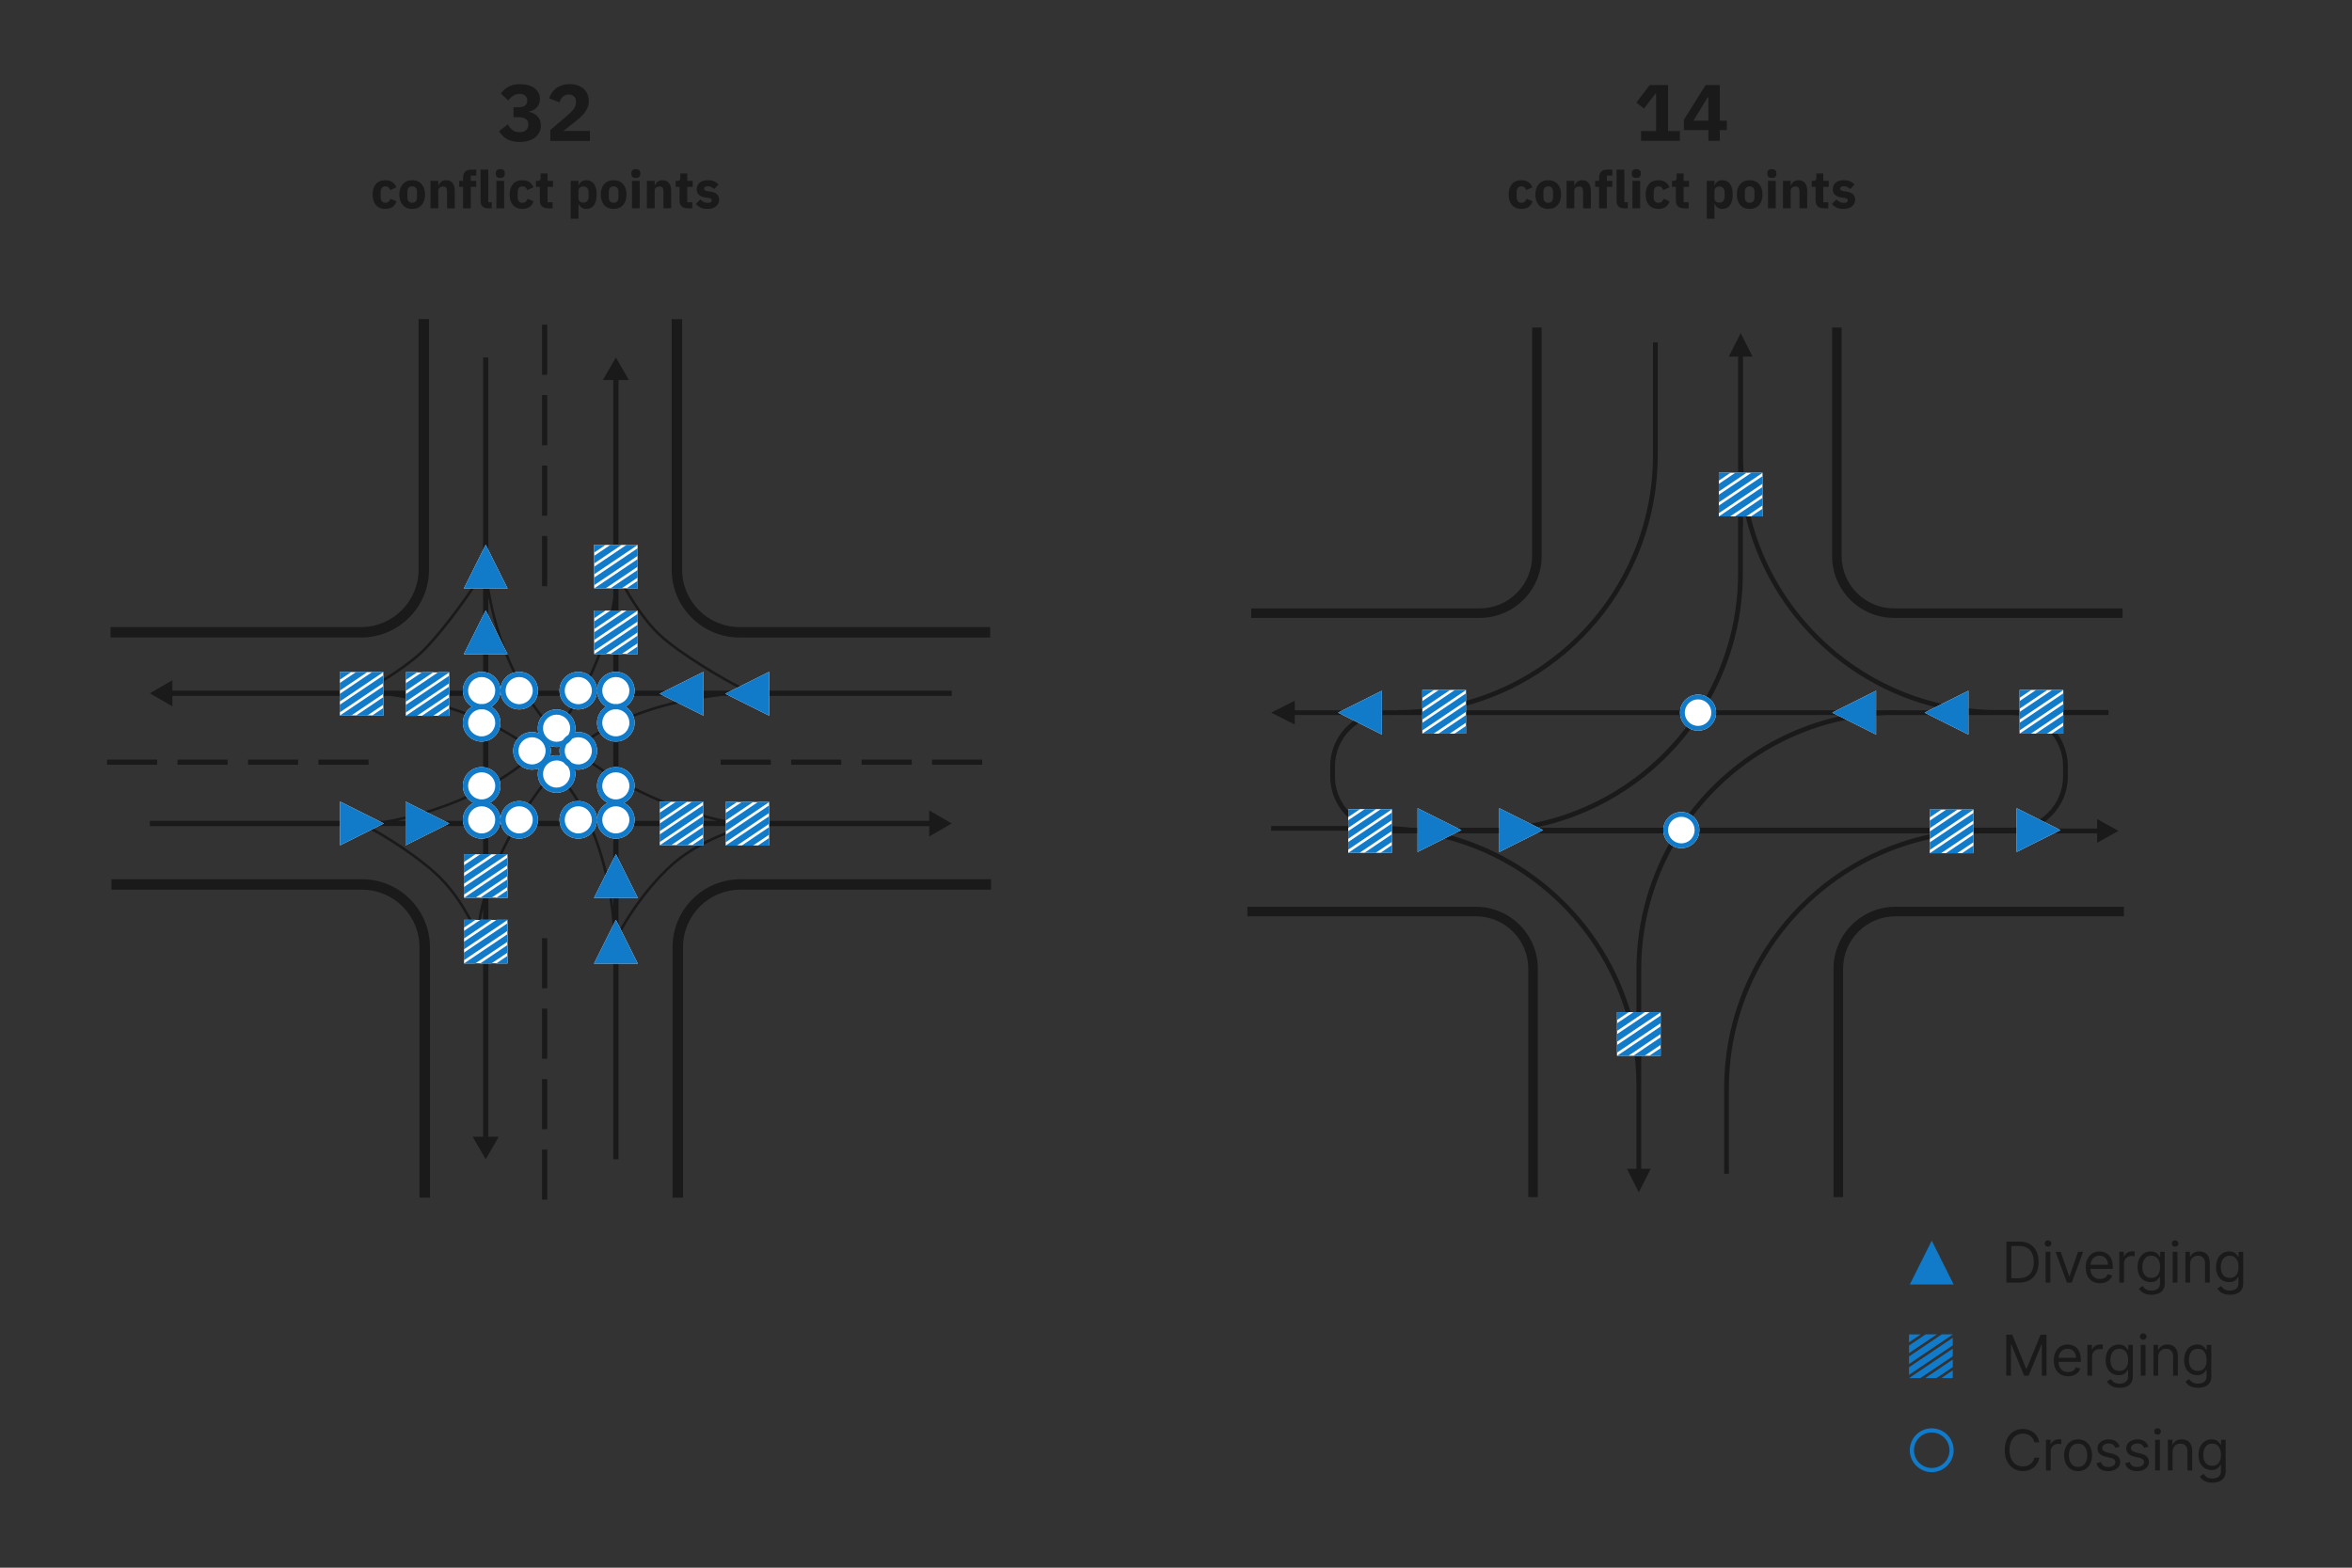 <?xml version="1.0" encoding="utf-8"?>
<!-- Generator: Adobe Illustrator 27.9.1, SVG Export Plug-In . SVG Version: 6.00 Build 0)  -->
<svg version="1.1" id="Layer_1" xmlns="http://www.w3.org/2000/svg" xmlns:xlink="http://www.w3.org/1999/xlink" x="0px" y="0px"
	 viewBox="0 0 900 600" enable-background="new 0 0 900 600" xml:space="preserve">
<rect x="0" y="0" width="900" height="600" fill="#333333" stroke="none"/>
<path fill="#1A1A1A" d="M776.709,476.137c-1.083-0.625-2.386-0.939-3.908-0.939h-5.057v15.692h4.843
	c1.594,0,2.947-0.315,4.061-0.946c1.113-0.631,1.962-1.535,2.544-2.712c0.582-1.178,0.874-2.584,0.874-4.219
	c0-1.624-0.289-3.019-0.866-4.188C778.622,477.66,777.792,476.763,776.709,476.137z M777.598,486.317
	c-0.419,0.925-1.055,1.638-1.908,2.138c-0.853,0.501-1.928,0.751-3.226,0.751h-2.819h-0v-12.321h3.034
	c1.226,0,2.25,0.247,3.072,0.739c0.822,0.493,1.44,1.198,1.855,2.115s0.621,2.009,0.621,3.275
	C778.227,484.291,778.017,485.392,777.598,486.317z M784.585,476.8c-0.253,0.24-0.556,0.36-0.908,0.36
	s-0.655-0.12-0.907-0.36c-0.253-0.24-0.38-0.528-0.38-0.866c0-0.337,0.127-0.625,0.38-0.865
	c0.252-0.24,0.555-0.36,0.907-0.36s0.655,0.12,0.908,0.36c0.253,0.24,0.38,0.528,0.38,0.865
	C784.965,476.272,784.838,476.56,784.585,476.8z M782.758,479.122h1.809v11.77h-1.809V479.122z M797.115,479.122
	l-4.353,11.77h-1.839l-4.353-11.77h1.962l3.249,9.379h0.122l3.249-9.379H797.115z M808.448,484.853
	c0-1.098-0.145-2.022-0.436-2.773c-0.291-0.751-0.683-1.355-1.173-1.812c-0.49-0.457-1.034-0.787-1.632-0.992
	c-0.598-0.204-1.203-0.307-1.816-0.307c-1.062,0-1.99,0.26-2.785,0.778c-0.794,0.518-1.412,1.238-1.853,2.161
	c-0.442,0.922-0.663,1.985-0.663,3.19c0,1.206,0.221,2.262,0.663,3.169c0.441,0.906,1.072,1.611,1.893,2.114
	c0.819,0.504,1.797,0.755,2.931,0.755c0.797,0,1.515-0.124,2.154-0.371c0.638-0.248,1.175-0.596,1.608-1.042
	c0.434-0.447,0.743-0.967,0.928-1.56l-1.747-0.49c-0.153,0.408-0.371,0.75-0.651,1.022
	c-0.281,0.274-0.614,0.478-1,0.613s-0.816,0.203-1.291,0.203c-0.73,0-1.372-0.159-1.924-0.478
	c-0.552-0.319-0.981-0.787-1.291-1.402c-0.279-0.557-0.425-1.232-0.452-2.012h8.54V484.853z M799.929,484.056
	c0.035-0.543,0.15-1.064,0.39-1.548c0.281-0.566,0.684-1.027,1.207-1.383c0.523-0.354,1.145-0.532,1.865-0.532
	c0.654,0,1.223,0.15,1.705,0.452c0.483,0.302,0.855,0.713,1.119,1.233c0.263,0.521,0.395,1.113,0.395,1.777
	H799.929z M812.694,480.9h0.122c0.215-0.583,0.603-1.055,1.165-1.418c0.561-0.362,1.195-0.544,1.9-0.544
	c0.133,0,0.299,0.003,0.498,0.008c0.199,0.005,0.35,0.013,0.452,0.022v1.84c-0.061-0.016-0.201-0.04-0.418-0.073
	s-0.445-0.05-0.685-0.05c-0.572,0-1.082,0.119-1.528,0.356c-0.447,0.237-0.8,0.565-1.058,0.981
	c-0.258,0.417-0.387,0.891-0.387,1.422v7.447h-1.808v-0v-11.77h1.747V480.9z M827.655,493.7
	c0.457-0.636,0.685-1.46,0.685-2.472v-12.106h-1.747v1.87h-0.184c-0.133-0.204-0.32-0.466-0.564-0.785
	c-0.242-0.319-0.59-0.606-1.042-0.858c-0.452-0.253-1.06-0.38-1.827-0.38c-0.991,0-1.864,0.247-2.62,0.74
	c-0.757,0.493-1.347,1.188-1.77,2.084s-0.636,1.947-0.636,3.153c0,1.226,0.218,2.268,0.655,3.126
	c0.437,0.858,1.031,1.512,1.785,1.961c0.753,0.45,1.605,0.675,2.556,0.675c0.766,0,1.375-0.121,1.827-0.364
	c0.452-0.242,0.8-0.52,1.042-0.835s0.431-0.578,0.564-0.793h0.153v2.391c0,0.98-0.309,1.701-0.928,2.161
	c-0.618,0.459-1.402,0.69-2.353,0.69c-0.71,0-1.283-0.103-1.72-0.31c-0.436-0.207-0.78-0.449-1.03-0.728
	c-0.251-0.279-0.458-0.525-0.621-0.74l-1.44,1.012c0.245,0.409,0.576,0.793,0.992,1.153s0.939,0.651,1.567,0.873
	c0.628,0.223,1.379,0.334,2.252,0.334c0.94,0,1.794-0.149,2.563-0.448S827.198,494.336,827.655,493.7z
	 M826.173,487.152c-0.261,0.624-0.642,1.102-1.142,1.434c-0.501,0.332-1.114,0.498-1.839,0.498
	c-0.757,0-1.389-0.178-1.897-0.533c-0.509-0.354-0.892-0.845-1.149-1.471s-0.387-1.348-0.387-2.165
	c0-0.797,0.126-1.522,0.379-2.176c0.253-0.654,0.634-1.175,1.142-1.563c0.508-0.388,1.145-0.582,1.912-0.582
	c0.735,0,1.353,0.184,1.853,0.552c0.501,0.367,0.879,0.876,1.135,1.524c0.255,0.649,0.383,1.397,0.383,2.245
	C826.564,485.783,826.434,486.529,826.173,487.152z M831.399,476.8c-0.253-0.24-0.38-0.528-0.38-0.866
	c0-0.337,0.127-0.625,0.38-0.865c0.252-0.24,0.555-0.36,0.907-0.36s0.655,0.12,0.908,0.36
	c0.253,0.24,0.38,0.528,0.38,0.865c0,0.338-0.127,0.626-0.38,0.866c-0.253,0.24-0.556,0.36-0.908,0.36
	S831.651,477.041,831.399,476.8z M831.387,479.122h1.809v11.77h-1.809V479.122z M838.059,490.891h-1.809v-11.77
	h1.747v1.84h0.153c0.275-0.598,0.694-1.079,1.256-1.445c0.562-0.364,1.288-0.548,2.177-0.548
	c0.797,0,1.494,0.163,2.092,0.487s1.062,0.815,1.395,1.471s0.498,1.485,0.498,2.486v7.479h-1.809v-7.356
	c0-0.925-0.24-1.647-0.72-2.165c-0.48-0.519-1.14-0.777-1.978-0.777c-0.577,0-1.092,0.125-1.544,0.375
	c-0.452,0.251-0.809,0.616-1.068,1.096c-0.261,0.48-0.391,1.063-0.391,1.747V490.891z M856.621,479.122v1.87h-0.184
	c-0.133-0.204-0.32-0.466-0.564-0.785c-0.242-0.319-0.59-0.606-1.042-0.858
	c-0.452-0.253-1.06-0.38-1.827-0.38c-0.991,0-1.864,0.247-2.62,0.74c-0.757,0.493-1.347,1.188-1.77,2.084
	s-0.636,1.947-0.636,3.153c0,1.226,0.218,2.268,0.655,3.126c0.437,0.858,1.031,1.512,1.785,1.961
	c0.753,0.45,1.605,0.675,2.556,0.675c0.766,0,1.375-0.121,1.827-0.364c0.452-0.242,0.8-0.52,1.042-0.835
	s0.431-0.578,0.564-0.793h0.153v2.391c0,0.98-0.309,1.701-0.928,2.161c-0.618,0.459-1.402,0.69-2.353,0.69
	c-0.71,0-1.283-0.103-1.72-0.31c-0.436-0.207-0.78-0.449-1.03-0.728c-0.251-0.279-0.458-0.525-0.621-0.74
	l-1.44,1.012c0.245,0.409,0.576,0.793,0.992,1.153s0.939,0.651,1.567,0.873c0.628,0.223,1.379,0.334,2.252,0.334
	c0.94,0,1.794-0.149,2.563-0.448s1.382-0.766,1.839-1.402s0.685-1.46,0.685-2.472v-12.106H856.621z M856.201,487.152
	c-0.261,0.624-0.642,1.102-1.142,1.434c-0.501,0.332-1.114,0.498-1.839,0.498c-0.757,0-1.389-0.178-1.897-0.533
	c-0.509-0.354-0.892-0.845-1.149-1.471s-0.387-1.348-0.387-2.165c0-0.797,0.126-1.522,0.379-2.176
	c0.253-0.654,0.634-1.175,1.142-1.563c0.508-0.388,1.145-0.582,1.912-0.582c0.735,0,1.353,0.184,1.853,0.552
	c0.501,0.367,0.879,0.876,1.135,1.524c0.255,0.649,0.383,1.397,0.383,2.245
	C856.591,485.783,856.461,486.529,856.201,487.152z M781.32,526.505v-11.923h-0.153l-4.904,11.923h-1.716
	l-4.904-11.923h-0.153v11.923h-1.777v-15.692h2.268l5.333,13.026h0.185l5.333-13.026h2.268v15.692H781.32z
	 M796.238,520.467c0-1.098-0.145-2.022-0.436-2.773s-0.683-1.355-1.173-1.812c-0.49-0.457-1.034-0.787-1.632-0.992
	c-0.598-0.204-1.203-0.307-1.816-0.307c-1.062,0-1.99,0.26-2.785,0.778c-0.794,0.518-1.412,1.238-1.853,2.161
	c-0.442,0.922-0.663,1.985-0.663,3.19c0,1.206,0.221,2.262,0.663,3.169c0.441,0.906,1.072,1.611,1.893,2.114
	c0.819,0.504,1.797,0.755,2.931,0.755c0.797,0,1.515-0.124,2.154-0.371c0.638-0.248,1.175-0.596,1.608-1.042
	c0.434-0.447,0.743-0.967,0.928-1.56l-1.747-0.49c-0.153,0.408-0.371,0.75-0.651,1.022
	c-0.281,0.274-0.614,0.477-1,0.613s-0.816,0.203-1.291,0.203c-0.73,0-1.372-0.159-1.924-0.478
	s-0.981-0.787-1.291-1.402c-0.279-0.557-0.425-1.232-0.452-2.012h8.54V520.467z M787.718,519.67
	c0.035-0.543,0.15-1.064,0.39-1.548c0.281-0.566,0.684-1.027,1.207-1.383c0.523-0.355,1.145-0.532,1.865-0.532
	c0.654,0,1.223,0.15,1.705,0.452c0.483,0.302,0.855,0.713,1.119,1.233c0.263,0.521,0.395,1.113,0.395,1.777
	H787.718z M803.517,516.299c-0.572,0-1.082,0.119-1.528,0.356c-0.447,0.237-0.8,0.565-1.058,0.981
	c-0.258,0.417-0.387,0.891-0.387,1.422v7.447h-1.808v-0v-11.77h1.747v1.778h0.122
	c0.215-0.583,0.603-1.055,1.165-1.418c0.561-0.362,1.195-0.544,1.9-0.544c0.133,0,0.299,0.003,0.498,0.008
	s0.35,0.013,0.452,0.022v1.84c-0.061-0.016-0.201-0.04-0.418-0.073S803.757,516.299,803.517,516.299z
	 M813.395,528.881c-0.618,0.459-1.402,0.69-2.353,0.69c-0.71,0-1.283-0.103-1.72-0.31
	s-0.78-0.449-1.03-0.728c-0.251-0.279-0.458-0.525-0.621-0.74l-1.44,1.012c0.245,0.409,0.576,0.793,0.992,1.153
	s0.939,0.651,1.567,0.873c0.628,0.223,1.379,0.334,2.252,0.334c0.941,0,1.794-0.149,2.563-0.448
	s1.382-0.766,1.839-1.402s0.685-1.46,0.685-2.472V514.736h-1.747v1.87h-0.184c-0.133-0.204-0.32-0.466-0.564-0.785
	c-0.242-0.319-0.59-0.606-1.042-0.858s-1.06-0.38-1.827-0.38c-0.991,0-1.864,0.247-2.62,0.74
	c-0.757,0.493-1.347,1.187-1.77,2.084s-0.636,1.947-0.636,3.153c0,1.226,0.218,2.268,0.655,3.126
	c0.437,0.858,1.031,1.512,1.785,1.961c0.753,0.45,1.605,0.675,2.556,0.675c0.766,0,1.375-0.121,1.827-0.364
	c0.452-0.242,0.8-0.52,1.042-0.835s0.431-0.578,0.564-0.793h0.153v2.391
	C814.322,527.7,814.013,528.421,813.395,528.881z M813.962,522.766c-0.261,0.624-0.642,1.102-1.142,1.434
	c-0.501,0.332-1.114,0.498-1.839,0.498c-0.757,0-1.389-0.178-1.897-0.533c-0.509-0.354-0.892-0.845-1.149-1.471
	s-0.387-1.348-0.387-2.165c0-0.797,0.126-1.522,0.379-2.176c0.253-0.654,0.634-1.175,1.142-1.563
	c0.508-0.388,1.145-0.582,1.912-0.582c0.735,0,1.353,0.184,1.853,0.552c0.501,0.367,0.879,0.876,1.135,1.524
	c0.255,0.649,0.383,1.397,0.383,2.245C814.353,521.397,814.223,522.143,813.962,522.766z M819.176,514.736h1.809
	v11.77h-1.809V514.736z M821.003,512.414c-0.253,0.24-0.556,0.36-0.908,0.36s-0.655-0.12-0.907-0.36
	c-0.253-0.24-0.38-0.528-0.38-0.866c0-0.337,0.127-0.625,0.38-0.865c0.252-0.24,0.555-0.36,0.907-0.36
	s0.655,0.12,0.908,0.36s0.38,0.528,0.38,0.865C821.383,511.886,821.256,512.174,821.003,512.414z
	 M830.828,516.985c-0.48-0.519-1.14-0.777-1.978-0.777c-0.577,0-1.092,0.125-1.544,0.375
	c-0.452,0.251-0.809,0.616-1.068,1.096c-0.261,0.48-0.391,1.063-0.391,1.747v7.08h-1.809v-11.77h1.747v1.84
	h0.153c0.275-0.598,0.694-1.079,1.256-1.445c0.562-0.364,1.288-0.548,2.177-0.548
	c0.797,0,1.494,0.163,2.092,0.487s1.062,0.815,1.395,1.471s0.498,1.485,0.498,2.486v7.479h-1.809v-7.356
	C831.548,518.225,831.308,517.503,830.828,516.985z M845.472,529.314c0.457-0.636,0.685-1.46,0.685-2.472V514.736
	h-1.747v1.87h-0.184c-0.133-0.204-0.32-0.466-0.564-0.785c-0.242-0.319-0.59-0.606-1.042-0.858
	s-1.06-0.38-1.827-0.38c-0.991,0-1.864,0.247-2.62,0.74c-0.757,0.493-1.347,1.187-1.77,2.084
	s-0.636,1.947-0.636,3.153c0,1.226,0.218,2.268,0.655,3.126c0.437,0.858,1.031,1.512,1.785,1.961
	c0.753,0.45,1.605,0.675,2.556,0.675c0.766,0,1.375-0.121,1.827-0.364c0.452-0.242,0.8-0.52,1.042-0.835
	s0.431-0.578,0.564-0.793h0.153v2.391c0,0.98-0.309,1.701-0.928,2.161c-0.618,0.459-1.402,0.69-2.353,0.69
	c-0.71,0-1.283-0.103-1.72-0.31s-0.78-0.449-1.03-0.728c-0.251-0.279-0.458-0.525-0.621-0.74l-1.44,1.012
	c0.245,0.409,0.576,0.793,0.992,1.153s0.939,0.651,1.567,0.873c0.628,0.223,1.379,0.334,2.252,0.334
	c0.94,0,1.794-0.149,2.563-0.448S845.015,529.95,845.472,529.314z M843.99,522.766
	c-0.261,0.624-0.642,1.102-1.142,1.434c-0.501,0.332-1.114,0.498-1.839,0.498c-0.757,0-1.389-0.178-1.897-0.533
	c-0.509-0.354-0.892-0.845-1.149-1.471s-0.387-1.348-0.387-2.165c0-0.797,0.126-1.522,0.379-2.176
	c0.253-0.654,0.634-1.175,1.142-1.563c0.508-0.388,1.145-0.582,1.912-0.582c0.735,0,1.353,0.184,1.853,0.552
	c0.501,0.367,0.879,0.876,1.135,1.524c0.255,0.649,0.383,1.397,0.383,2.245
	C844.38,521.397,844.25,522.143,843.99,522.766z M769.632,551.524c-0.452,0.935-0.679,2.081-0.679,3.44
	c0,1.358,0.227,2.505,0.679,3.44c0.452,0.934,1.062,1.642,1.831,2.122s1.628,0.72,2.578,0.72
	c0.521,0,1.022-0.071,1.502-0.214c0.48-0.144,0.918-0.356,1.315-0.64c0.396-0.284,0.732-0.634,1.011-1.051
	c0.278-0.416,0.475-0.894,0.587-1.435h1.899c-0.143,0.802-0.403,1.52-0.781,2.152
	c-0.378,0.634-0.848,1.171-1.41,1.613c-0.561,0.441-1.191,0.777-1.889,1.008
	c-0.697,0.23-1.441,0.345-2.233,0.345c-1.338,0-2.528-0.327-3.57-0.981c-1.042-0.653-1.862-1.583-2.46-2.789
	c-0.598-1.205-0.896-2.636-0.896-4.29c0-1.655,0.299-3.086,0.896-4.291c0.598-1.206,1.418-2.136,2.46-2.789
	c1.042-0.654,2.232-0.981,3.57-0.981c0.792,0,1.536,0.115,2.233,0.346c0.697,0.23,1.327,0.565,1.889,1.007
	c0.562,0.442,1.032,0.979,1.41,1.609s0.639,1.35,0.781,2.157h-1.899c-0.112-0.547-0.309-1.027-0.587-1.44
	c-0.278-0.414-0.615-0.763-1.011-1.046c-0.397-0.284-0.834-0.497-1.315-0.641c-0.48-0.143-0.981-0.214-1.502-0.214
	c-0.95,0-1.81,0.24-2.578,0.72C770.694,549.881,770.084,550.588,769.632,551.524z M788.324,550.865
	c0.199,0.005,0.35,0.013,0.452,0.022v1.84c-0.061-0.016-0.201-0.04-0.418-0.073s-0.445-0.05-0.685-0.05
	c-0.572,0-1.082,0.119-1.528,0.356c-0.447,0.237-0.8,0.565-1.058,0.981c-0.258,0.417-0.387,0.891-0.387,1.422
	v7.447h-1.808v-0v-11.77h1.747v1.778h0.122c0.215-0.583,0.603-1.055,1.165-1.418
	c0.561-0.362,1.195-0.544,1.9-0.544C787.959,550.857,788.125,550.86,788.324,550.865z M797.981,551.646
	c-0.8-0.506-1.73-0.759-2.793-0.759s-1.994,0.253-2.793,0.759c-0.8,0.506-1.423,1.216-1.87,2.131
	c-0.446,0.914-0.67,1.984-0.67,3.21c0,1.216,0.224,2.278,0.67,3.188c0.447,0.909,1.07,1.616,1.87,2.122
	c0.799,0.506,1.73,0.759,2.793,0.759s1.993-0.253,2.793-0.759c0.799-0.506,1.423-1.213,1.869-2.122
	c0.447-0.909,0.671-1.972,0.671-3.188c0-1.226-0.224-2.296-0.671-3.21
	C799.404,552.862,798.78,552.152,797.981,551.646z M798.337,559.178c-0.251,0.674-0.637,1.218-1.157,1.632
	c-0.521,0.414-1.186,0.621-1.992,0.621c-0.808,0-1.472-0.207-1.992-0.621c-0.521-0.414-0.907-0.958-1.157-1.632
	s-0.375-1.404-0.375-2.191c0-0.786,0.125-1.52,0.375-2.199c0.25-0.679,0.636-1.229,1.157-1.647
	c0.52-0.419,1.185-0.628,1.992-0.628c0.807,0,1.471,0.209,1.992,0.628c0.52,0.419,0.906,0.969,1.157,1.647
	c0.25,0.68,0.375,1.413,0.375,2.199C798.712,557.774,798.587,558.504,798.337,559.178z M810.541,557.512
	c0.516,0.523,0.773,1.196,0.773,2.019c0,0.674-0.192,1.277-0.578,1.809s-0.924,0.949-1.613,1.256
	s-1.491,0.46-2.406,0.46c-1.2,0-2.193-0.261-2.981-0.781c-0.786-0.521-1.284-1.282-1.494-2.283l1.717-0.43
	c0.163,0.634,0.474,1.108,0.931,1.426c0.457,0.316,1.057,0.475,1.797,0.475c0.843,0,1.514-0.18,2.012-0.54
	s0.747-0.793,0.747-1.299c0-0.409-0.144-0.752-0.43-1.03s-0.725-0.486-1.317-0.625l-1.962-0.459
	c-1.078-0.256-1.868-0.653-2.371-1.191c-0.504-0.539-0.755-1.215-0.755-2.027c0-0.664,0.188-1.251,0.564-1.762
	c0.375-0.511,0.889-0.912,1.54-1.203s1.391-0.438,2.218-0.438c1.165,0,2.08,0.256,2.747,0.767
	s1.141,1.185,1.422,2.023l-1.625,0.459c-0.102-0.271-0.252-0.535-0.448-0.793s-0.464-0.471-0.801-0.64
	s-0.769-0.253-1.295-0.253c-0.72,0-1.319,0.165-1.797,0.494c-0.477,0.33-0.716,0.747-0.716,1.253
	c0,0.449,0.163,0.805,0.49,1.065c0.326,0.26,0.838,0.477,1.532,0.651l1.747,0.429
	C809.241,556.599,810.025,556.988,810.541,557.512z M821.529,557.512c0.516,0.523,0.773,1.196,0.773,2.019
	c0,0.674-0.192,1.277-0.578,1.809s-0.924,0.949-1.613,1.256s-1.491,0.46-2.406,0.46
	c-1.2,0-2.193-0.261-2.981-0.781c-0.786-0.521-1.284-1.282-1.494-2.283l1.717-0.43
	c0.163,0.634,0.474,1.108,0.931,1.426c0.457,0.316,1.057,0.475,1.797,0.475c0.843,0,1.514-0.18,2.012-0.54
	s0.747-0.793,0.747-1.299c0-0.409-0.144-0.752-0.43-1.03s-0.725-0.486-1.317-0.625l-1.962-0.459
	c-1.078-0.256-1.868-0.653-2.371-1.191c-0.504-0.539-0.755-1.215-0.755-2.027c0-0.664,0.188-1.251,0.564-1.762
	c0.375-0.511,0.889-0.912,1.54-1.203s1.391-0.438,2.218-0.438c1.165,0,2.08,0.256,2.747,0.767
	s1.141,1.185,1.422,2.023l-1.625,0.459c-0.102-0.271-0.252-0.535-0.448-0.793s-0.464-0.471-0.801-0.64
	s-0.769-0.253-1.295-0.253c-0.72,0-1.319,0.165-1.797,0.494c-0.477,0.33-0.716,0.747-0.716,1.253
	c0,0.449,0.163,0.805,0.49,1.065c0.326,0.26,0.838,0.477,1.532,0.651l1.747,0.429
	C820.228,556.599,821.012,556.988,821.529,557.512z M824.672,551.04h1.809v11.77h-1.809V551.04z M826.499,546.988
	c0.253,0.24,0.38,0.528,0.38,0.865c0,0.338-0.127,0.626-0.38,0.866s-0.556,0.36-0.908,0.36
	s-0.655-0.12-0.907-0.36c-0.253-0.24-0.38-0.528-0.38-0.866c0-0.337,0.127-0.625,0.38-0.865
	c0.252-0.24,0.555-0.36,0.907-0.36S826.246,546.747,826.499,546.988z M838.355,552.845
	c0.332,0.656,0.498,1.485,0.498,2.486v7.479h-1.809v-7.356c0-0.925-0.24-1.647-0.72-2.165
	c-0.48-0.519-1.14-0.777-1.978-0.777c-0.577,0-1.092,0.125-1.544,0.375c-0.452,0.251-0.809,0.616-1.068,1.096
	c-0.261,0.48-0.391,1.062-0.391,1.747v7.08h-1.809v-11.77h1.747v1.84h0.153
	c0.275-0.598,0.694-1.079,1.256-1.445c0.562-0.364,1.288-0.548,2.177-0.548c0.797,0,1.494,0.163,2.092,0.487
	S838.023,552.189,838.355,552.845z M849.906,552.911h-0.184c-0.133-0.204-0.32-0.466-0.564-0.785
	c-0.242-0.319-0.59-0.606-1.042-0.858s-1.06-0.38-1.827-0.38c-0.991,0-1.864,0.247-2.62,0.74
	c-0.757,0.493-1.347,1.187-1.77,2.084s-0.636,1.947-0.636,3.153c0,1.226,0.218,2.268,0.655,3.126
	c0.437,0.857,1.031,1.512,1.785,1.961c0.753,0.45,1.605,0.675,2.556,0.675c0.766,0,1.375-0.122,1.827-0.364
	s0.8-0.521,1.042-0.835c0.242-0.315,0.431-0.579,0.564-0.793h0.153v2.391c0,0.981-0.309,1.701-0.928,2.16
	c-0.618,0.46-1.402,0.69-2.353,0.69c-0.71,0-1.283-0.103-1.72-0.31s-0.78-0.45-1.03-0.729
	c-0.251-0.278-0.458-0.524-0.621-0.739l-1.44,1.012c0.245,0.408,0.576,0.793,0.992,1.153s0.939,0.651,1.567,0.873
	c0.628,0.223,1.379,0.334,2.252,0.334c0.94,0,1.794-0.149,2.563-0.448s1.382-0.767,1.839-1.402
	c0.457-0.637,0.685-1.46,0.685-2.472v-12.106h-1.747V552.911z M849.486,559.071c-0.261,0.623-0.642,1.101-1.142,1.433
	c-0.501,0.332-1.114,0.498-1.839,0.498c-0.757,0-1.389-0.177-1.897-0.532c-0.509-0.355-0.892-0.846-1.149-1.471
	c-0.258-0.626-0.387-1.348-0.387-2.165c0-0.797,0.126-1.522,0.379-2.176c0.253-0.654,0.634-1.175,1.142-1.563
	c0.508-0.388,1.145-0.582,1.912-0.582c0.735,0,1.353,0.184,1.853,0.552c0.501,0.367,0.879,0.876,1.135,1.524
	c0.255,0.649,0.383,1.397,0.383,2.245C849.876,557.702,849.746,558.448,849.486,559.071z M138.195,243.996H42.296v-4
	h95.898c12.117,0,21.975-9.857,21.975-21.975v-95.898h4v95.898C164.169,232.344,152.517,243.996,138.195,243.996z
	 M257.02,218.022v-95.898h4v95.898c0,12.117,9.857,21.975,21.975,21.975h95.898v4h-95.898
	C268.672,243.996,257.02,232.344,257.02,218.022z M164.511,362.487v95.898h-4v-95.898
	c0-12.117-9.858-21.975-21.976-21.975H42.637v-4h95.898C152.859,336.512,164.511,348.164,164.511,362.487z
	 M283.335,336.512h95.898v4h-95.898c-12.117,0-21.975,9.857-21.975,21.975v95.898h-4v-95.898
	C257.361,348.164,269.013,336.512,283.335,336.512z M812.737,350.697h-87.449c-11.05,0-20.038,8.989-20.038,20.038
	v87.449h-3.648v-87.449c0-13.06,10.626-23.686,23.686-23.686h87.449V350.697z M566.224,236.49h-87.449v-3.648h87.449
	c11.05,0,20.038-8.989,20.038-20.038v-87.449h3.647v87.449C589.909,225.865,579.284,236.49,566.224,236.49z
	 M588.451,370.736l0,87.449h-3.647l-0-87.449c0-11.05-8.989-20.038-20.038-20.038l-87.449,0v-3.648
	l87.449-0C577.825,347.05,588.451,357.675,588.451,370.736z M704.706,212.804c0,11.05,8.989,20.038,20.038,20.038
	h87.449v3.647h-87.449c-13.06,0-23.686-10.626-23.686-23.686v-87.449h3.648V212.804z M141.036,290.702v2h-19.18v-2
	H141.036z M114.073,290.702v2H94.893v-2H114.073z M87.109,290.702v2H67.929v-2H87.109z M60.145,292.702H40.965v-2
	h19.18V292.702z M356.653,290.702h19.18v2h-19.18V290.702z M329.689,292.702v-2h19.18v2H329.689z M302.725,292.702
	v-2h19.18v2H302.725z M275.761,290.702h19.18v2h-19.18V290.702z M207.399,359.065h2v19.18h-2V359.065z
	 M207.399,386.029h2v19.18h-2V386.029z M207.399,412.993h2v19.18h-2V412.993z M207.399,439.957h2v19.18h-2V439.957z
	 M209.399,143.449h-2V124.269h2V143.449z M209.399,170.412h-2v-19.18h2V170.412z M209.399,197.376h-2v-19.18h2V197.376
	z M207.399,205.161h2v19.18h-2V205.161z M355.568,316.163v3.987l8.635-4.986l-8.635-4.986v3.986h-76.076
	c-11.992-2.055-28.026-7.668-42.818-16.199v-21.045c13.443-6.367,28.279-9.252,39.764-10.573h87.764v-2h-77.427
	c-8.174-3.747-26.279-14.519-33.968-21.692c-7.111-6.634-12.886-16.99-16.133-23.33v-73.871h3.986l-4.986-8.635
	l-4.986,8.635h3.986v83.273c-1.644,10.379-5.44,23.205-12.243,35.62h-21.286
	c-8.579-14.496-12.729-30.318-14.289-41.845v-85.683h-2v80.74c-4.027,7.657-14.685,22.002-21.692,29.512
	c-6.657,7.136-18.052,13.854-24.579,17.276H65.962v-3.986l-8.635,4.986l8.635,4.986v-3.986h83.451
	c10.293,1.424,23.151,4.503,35.443,10.02v25.062c-13.274,7.005-27.375,11.019-38.073,12.735H57.328v2h81.621
	c7.162,3.382,20.274,11.829,27.745,18.798c9.271,8.649,14.68,20.372,16.877,26.572
	c-0.377-3.737,0.077-8.452,1.286-13.773v87.298h-3.986l4.986,8.635l4.986-8.635h-3.986v-94.544
	c2.441-7.607,6.149-15.995,10.97-24.35h27.6c6.529,15.008,8.654,30.868,9.248,41.554v85.976h2v-85.006
	c3.451-6.865,10.2-17.093,18.797-25.502c10.448-10.221,24.131-14.581,31.973-17.021H355.568z M236.674,221.508
	c3.092,5.889,8.65,15.531,15.45,21.875c7.331,6.838,23.547,16.596,32.357,20.961h-47.807V221.508z M236.674,266.345
	H269.06c-10.366,1.652-21.83,4.526-32.386,9.46V266.345z M184.856,343.669c-1.284,4.595-2.076,8.858-2.328,12.597
	c-2.606-5.852-7.483-14.882-15.152-22.036c-6.761-6.306-18.554-14.137-26.169-18.067h43.65V343.669z
	 M184.856,314.163H152.063c9.691-2.033,21.485-5.731,32.793-11.616V314.163z M184.856,275.298
	c-9.754-4.339-19.944-7.236-29.099-8.953h29.099V275.298z M184.856,264.345h-44.146
	c5.855-3.175,16.581-9.515,23.185-16.594c7.727-8.282,16.696-20.725,20.961-28.178V264.345z M221.306,266.345
	c-2.571,4.459-5.543,8.841-8.948,13.017c-3.827-4.059-7.14-8.456-9.996-13.017H221.306z M212.415,280.867
	c0.862,0.888,1.74,1.766,2.653,2.617c1.294,1.208,2.657,2.402,4.075,3.58c-1.419,1.252-2.788,2.564-4.085,3.956
	c-0.909,0.975-1.805,1.98-2.694,2.999c-0.969-1.035-1.967-2.051-3.017-3.03c-1.139-1.062-2.32-2.085-3.533-3.075
	c1.137-1.073,2.248-2.175,3.317-3.321C210.251,283.391,211.346,282.148,212.415,280.867z M186.856,228.633
	c2.058,10.684,6.111,23.641,13.146,35.712h-13.146V228.633z M186.856,266.345H201.2
	c2.985,4.845,6.466,9.514,10.514,13.797c-1.065,1.277-2.166,2.537-3.316,3.769
	c-1.086,1.164-2.218,2.281-3.377,3.37c-5.526-4.389-11.724-8.053-18.166-11.071V266.345z M186.856,277.29
	c6.132,2.903,12.078,6.426,17.441,10.68c-5.287,4.844-11.25,8.938-17.441,12.372V277.29z M190.116,329.143
	c-1.232,2.809-2.311,5.566-3.26,8.255v-21.235h9.816C194.243,320.405,192.04,324.757,190.116,329.143z
	 M186.856,314.163v-12.685c6.452-3.527,12.689-7.781,18.221-12.869c1.227,1.001,2.429,2.032,3.587,3.112
	c1.059,0.988,2.062,2.015,3.038,3.06c-5.057,5.893-9.754,12.469-13.861,19.383H186.856z M199.002,314.163
	c3.836-6.402,8.319-12.74,13.386-18.648c5.107,5.644,9.073,12.034,12.144,18.648H199.002z M234.674,346.987
	c-1.207-9.184-3.576-20.172-8.152-30.824h8.152V346.987z M234.674,314.163h-9.036
	c-3.147-6.868-7.247-13.535-12.586-19.413c0.897-1.028,1.804-2.048,2.736-3.047
	c1.314-1.408,2.697-2.74,4.136-4.002c4.426,3.606,9.392,7.053,14.75,10.238V314.163z M234.674,296.783
	c-4.889-2.932-9.61-6.184-13.974-9.734c4.265-3.616,9.002-6.633,13.974-9.146V296.783z M234.674,276.771
	c-5.279,2.632-10.287,5.808-14.769,9.634c-1.428-1.185-2.816-2.403-4.155-3.652
	c-0.93-0.868-1.823-1.762-2.7-2.667c3.438-4.213,6.586-8.82,9.392-13.741h12.232V276.771z M234.674,264.345h-11.122
	c2.703-4.983,5.065-10.258,7.024-15.75c1.703-4.774,3.081-9.657,4.098-14.403V264.345z M236.674,299.101
	c5.371,3.074,11.091,5.887,17.014,8.333c7.149,2.952,14.292,5.252,20.735,6.728h-37.749V299.101z M254.772,332.469
	c-8.235,8.055-14.512,17.403-18.098,24.071v-40.377h47.462C276.114,318.765,264.13,323.314,254.772,332.469z
	 M802.476,318.954v3.61l8.172-4.547l-8.172-4.547v3.635h-24.793c7.939-3.139,13.579-10.873,13.579-19.915v-3.93
	c0-8.747-5.276-16.276-12.808-19.6h28.363v-0.075h0v-1.824H764.557c-53.789,0-97.552-43.751-97.572-97.536
	l-0-37.736h3.635l-4.547-9.016l-4.547,9.016h3.557v82.895c0,19.293-5.629,37.294-15.33,52.452l-96.224,0
	c45.957-8.726,80.817-49.189,80.817-97.647v-43.168h-1.824v43.168c0,53.801-43.771,97.572-97.572,97.572v0.075
	h-39.508v-3.635l-9.016,4.547l9.016,4.547v-3.635h26.381c-7.531,3.324-12.808,10.852-12.808,19.599v3.93
	c0,8.209,4.647,15.346,11.443,18.941h-34.032v1.824h33.807v0.974h22.142c47.304,6.704,83.806,47.453,83.817,96.576
	v31.833h-3.635l4.547,9.016l4.547-9.016h-3.635V371.158c0-19.199,5.577-37.118,15.191-52.229l97.099-0
	c-45.829,8.829-80.558,49.23-80.558,97.597v32.701h1.824v-32.701c0-53.801,43.771-97.572,97.572-97.572H802.476z
	 M666.908,219.385v-17.537h0.078v-8.686c7.714,39.75,39.187,71.117,78.992,78.675l-20.388,0v-0.075
	c-1.231,0-2.455,0.03-3.675,0.075h-70.011C661.407,256.602,666.908,238.625,666.908,219.385z M540.026,316.789
	c-3.744-0.43-7.547-0.658-11.404-0.658h-3.134c-8.414-2.202-14.648-9.847-14.648-18.941v-3.93
	c0-10.807,8.792-19.599,19.599-19.599h118.116c-16.544,24.622-44,41.325-75.384,43.129H540.026z M626.194,371.158
	v10.823h-0v14.575c-7.398-38.12-36.645-68.531-74.138-77.627l89.002-0
	C631.641,334.116,626.194,352.012,626.194,371.158z M642.424,316.789h-55.067c26.435-5.378,49.087-21.283,63.382-43.129
	h55.49C679.624,278.935,656.809,294.859,642.424,316.789z M644.607,316.789
	c16.903-25.095,45.151-41.938,77.331-43.129h47.9c10.807,0,19.599,8.792,19.599,19.599v3.93
	c0,10.807-8.792,19.599-19.599,19.599H644.607z M202.156,47.681v-0.184c0-0.878-0.333-1.538-0.996-1.978
	c-0.665-0.439-1.579-0.659-2.745-0.659h-1.932v-3.833h1.993c1.145,0,1.978-0.219,2.499-0.659
	c0.521-0.44,0.782-0.986,0.782-1.641V38.514c0-0.777-0.251-1.4-0.751-1.871c-0.501-0.47-1.211-0.705-2.131-0.705
	c-0.858,0-1.666,0.22-2.422,0.659c-0.757,0.44-1.4,1.068-1.932,1.886l-2.882-2.698
	c0.409-0.531,0.848-1.017,1.318-1.456c0.47-0.439,1.002-0.817,1.594-1.134c0.593-0.316,1.257-0.562,1.993-0.736
	c0.736-0.173,1.563-0.261,2.483-0.261c1.145,0,2.182,0.133,3.112,0.399c0.93,0.266,1.727,0.649,2.392,1.149
	c0.664,0.501,1.175,1.099,1.533,1.794c0.357,0.695,0.536,1.472,0.536,2.33c0,0.675-0.107,1.288-0.322,1.84
	c-0.214,0.552-0.511,1.032-0.889,1.441c-0.378,0.409-0.812,0.741-1.303,0.997
	c-0.49,0.256-1.012,0.435-1.563,0.537v0.184c0.633,0.123,1.221,0.322,1.763,0.598s1.012,0.628,1.411,1.058
	c0.398,0.43,0.71,0.935,0.935,1.518c0.225,0.583,0.337,1.242,0.337,1.978c0,0.961-0.194,1.83-0.583,2.606
	c-0.389,0.777-0.94,1.441-1.656,1.993c-0.716,0.552-1.574,0.977-2.576,1.272s-2.106,0.445-3.311,0.445
	c-1.084,0-2.044-0.113-2.882-0.337c-0.838-0.225-1.569-0.526-2.192-0.905c-0.624-0.378-1.165-0.812-1.625-1.303
	c-0.46-0.491-0.864-1.012-1.211-1.564l3.403-2.637c0.47,0.879,1.047,1.6,1.732,2.162
	c0.685,0.562,1.609,0.843,2.775,0.843c1.042,0,1.855-0.261,2.438-0.782
	C201.865,49.291,202.156,48.581,202.156,47.681z M214.144,39.188l-4.017-1.533c0.246-0.736,0.583-1.436,1.012-2.101
	c0.429-0.664,0.966-1.247,1.609-1.748c0.644-0.5,1.405-0.894,2.284-1.181c0.879-0.286,1.871-0.429,2.974-0.429
	c1.165,0,2.197,0.164,3.097,0.491c0.899,0.327,1.66,0.777,2.284,1.349c0.623,0.572,1.099,1.252,1.426,2.039
	c0.327,0.787,0.49,1.64,0.49,2.56s-0.153,1.758-0.46,2.514c-0.306,0.756-0.72,1.467-1.242,2.131
	c-0.521,0.665-1.129,1.293-1.824,1.886c-0.695,0.593-1.421,1.196-2.177,1.809l-3.986,3.127h10.118v3.863h-15.146
	v-4.201l6.592-5.642c0.593-0.511,1.093-0.976,1.502-1.395c0.409-0.419,0.741-0.828,0.997-1.227
	c0.255-0.398,0.439-0.792,0.552-1.18c0.112-0.388,0.169-0.808,0.169-1.257v-0.429c0-0.409-0.082-0.767-0.245-1.073
	c-0.164-0.307-0.378-0.562-0.644-0.767c-0.266-0.204-0.567-0.357-0.904-0.46c-0.337-0.102-0.68-0.153-1.027-0.153
	c-0.511,0-0.956,0.082-1.333,0.246c-0.378,0.164-0.706,0.383-0.981,0.659s-0.506,0.593-0.69,0.951
	C214.39,38.396,214.246,38.78,214.144,39.188z M142.891,76.738c-0.213-0.68-0.32-1.44-0.32-2.28
	c0-0.84,0.106-1.597,0.32-2.27c0.213-0.673,0.526-1.25,0.94-1.73c0.413-0.48,0.927-0.847,1.54-1.1
	s1.313-0.38,2.1-0.38c1.066,0,1.956,0.24,2.67,0.72c0.713,0.48,1.223,1.153,1.53,2.02l-2.4,1.04
	c-0.093-0.4-0.287-0.74-0.58-1.02s-0.7-0.42-1.22-0.42c-0.6,0-1.054,0.197-1.36,0.59
	c-0.307,0.394-0.46,0.923-0.46,1.59v1.96c0,0.666,0.153,1.193,0.46,1.58c0.307,0.387,0.76,0.58,1.36,0.58
	c0.533,0,0.957-0.143,1.27-0.43c0.313-0.287,0.543-0.664,0.69-1.13l2.3,1c-0.347,1-0.883,1.733-1.61,2.2
	c-0.727,0.466-1.61,0.7-2.65,0.7c-0.787,0-1.487-0.13-2.1-0.39c-0.613-0.26-1.127-0.626-1.54-1.1
	C143.417,77.995,143.103,77.418,142.891,76.738z M154.121,78.478c0.42,0.48,0.933,0.847,1.54,1.1
	c0.607,0.253,1.297,0.38,2.07,0.38c0.773,0,1.463-0.127,2.07-0.38c0.606-0.253,1.12-0.62,1.54-1.1
	c0.42-0.48,0.743-1.06,0.97-1.74c0.227-0.68,0.34-1.44,0.34-2.28c0-0.84-0.113-1.6-0.34-2.28
	c-0.227-0.68-0.55-1.256-0.97-1.73c-0.42-0.473-0.934-0.836-1.54-1.09c-0.607-0.253-1.297-0.38-2.07-0.38
	c-0.773,0-1.463,0.127-2.07,0.38s-1.12,0.617-1.54,1.09c-0.42,0.474-0.743,1.05-0.97,1.73
	c-0.227,0.68-0.34,1.44-0.34,2.28c0,0.84,0.113,1.6,0.34,2.28
	C153.377,77.418,153.701,77.998,154.121,78.478z M155.891,73.398c0-0.666,0.16-1.18,0.48-1.54
	c0.32-0.36,0.773-0.54,1.36-0.54c0.586,0,1.04,0.18,1.36,0.54c0.32,0.36,0.48,0.874,0.48,1.54v2.14
	c0,0.667-0.16,1.18-0.48,1.54c-0.32,0.36-0.773,0.54-1.36,0.54c-0.587,0-1.04-0.18-1.36-0.54
	c-0.32-0.36-0.48-0.873-0.48-1.54V73.398z M167.71,79.718h-2.96v-10.5h2.96v1.78h0.12
	c0.186-0.546,0.513-1.02,0.98-1.42s1.113-0.6,1.94-0.6c1.08,0,1.897,0.36,2.45,1.08
	c0.553,0.72,0.83,1.747,0.83,3.08v6.58h-2.96v-6.34c0-0.68-0.107-1.183-0.32-1.51
	c-0.213-0.327-0.593-0.49-1.14-0.49c-0.24,0-0.474,0.03-0.7,0.09c-0.227,0.06-0.43,0.157-0.61,0.29
	c-0.18,0.133-0.324,0.297-0.43,0.49c-0.107,0.194-0.16,0.417-0.16,0.67V79.718z M177.19,71.518h-1.48v-2.3
	h1.48v-1.24c0-1.013,0.267-1.776,0.8-2.29c0.533-0.513,1.313-0.77,2.34-0.77h1.92v2.3h-2.1v2h2.1v2.3
	h-2.1v8.2h-2.96V71.518z M184.6,78.978c-0.473-0.493-0.71-1.206-0.71-2.14V64.918h2.96v12.5h1.32v2.3H186.83
	C185.817,79.718,185.073,79.472,184.6,78.978z M190.12,67.688c-0.273-0.273-0.41-0.624-0.41-1.05v-0.44
	c0-0.427,0.136-0.776,0.41-1.05s0.71-0.41,1.31-0.41s1.037,0.137,1.31,0.41s0.41,0.623,0.41,1.05v0.44
	c0,0.427-0.137,0.777-0.41,1.05s-0.71,0.41-1.31,0.41S190.393,67.962,190.12,67.688z M189.95,69.218h2.96v10.5
	h-2.96V69.218z M198.09,73.498v1.96c0,0.666,0.153,1.193,0.46,1.58c0.307,0.387,0.76,0.58,1.36,0.58
	c0.533,0,0.957-0.143,1.27-0.43c0.313-0.287,0.543-0.664,0.69-1.13l2.3,1c-0.347,1-0.883,1.733-1.61,2.2
	c-0.727,0.466-1.61,0.7-2.65,0.7c-0.787,0-1.487-0.13-2.1-0.39c-0.613-0.26-1.127-0.626-1.54-1.1
	c-0.414-0.473-0.727-1.05-0.94-1.73c-0.213-0.68-0.32-1.44-0.32-2.28c0-0.84,0.106-1.597,0.32-2.27
	c0.213-0.673,0.526-1.25,0.94-1.73c0.413-0.48,0.927-0.847,1.54-1.1s1.313-0.38,2.1-0.38
	c1.066,0,1.956,0.24,2.67,0.72c0.713,0.48,1.223,1.153,1.53,2.02l-2.4,1.04
	c-0.093-0.4-0.287-0.74-0.58-1.02c-0.293-0.28-0.7-0.42-1.22-0.42c-0.6,0-1.054,0.197-1.36,0.59
	C198.243,72.302,198.09,72.831,198.09,73.498z M209.53,66.378v2.84h2.08v2.3h-2.08v5.9h1.92v2.3
	h-1.76c-1.027,0-1.804-0.26-2.33-0.78c-0.527-0.52-0.79-1.28-0.79-2.28v-5.14h-1.48v-2.3h0.74
	c0.4,0,0.673-0.097,0.82-0.29c0.146-0.193,0.22-0.47,0.22-0.83v-1.72H209.53z M222.46,69.538
	c-0.527,0.373-0.864,0.854-1.01,1.44h-0.1v-1.76h-2.96v14.5h2.96v-5.76h0.1
	c0.08,0.28,0.206,0.543,0.38,0.79c0.173,0.247,0.383,0.46,0.63,0.64c0.247,0.18,0.523,0.32,0.83,0.42
	c0.307,0.1,0.633,0.15,0.98,0.15c1.333,0,2.34-0.47,3.02-1.41c0.68-0.94,1.02-2.303,1.02-4.09
	s-0.34-3.147-1.02-4.08c-0.68-0.933-1.687-1.4-3.02-1.4C223.59,68.978,222.986,69.165,222.46,69.538z
	 M225.23,73.558v1.82c0,0.666-0.184,1.197-0.55,1.59c-0.367,0.394-0.83,0.59-1.39,0.59
	c-0.56,0-1.023-0.136-1.39-0.41c-0.367-0.273-0.55-0.65-0.55-1.13v-3.1c0-0.48,0.183-0.857,0.55-1.13
	c0.366-0.273,0.83-0.41,1.39-0.41c0.56,0,1.023,0.197,1.39,0.59
	C225.046,72.362,225.23,72.891,225.23,73.558z M231.199,78.478c0.42,0.48,0.933,0.847,1.54,1.1
	c0.607,0.253,1.297,0.38,2.07,0.38c0.773,0,1.463-0.127,2.07-0.38c0.606-0.253,1.12-0.62,1.54-1.1
	c0.42-0.48,0.743-1.06,0.97-1.74c0.227-0.68,0.34-1.44,0.34-2.28c0-0.84-0.113-1.6-0.34-2.28
	c-0.227-0.68-0.55-1.256-0.97-1.73c-0.42-0.473-0.934-0.836-1.54-1.09c-0.607-0.253-1.297-0.38-2.07-0.38
	c-0.773,0-1.463,0.127-2.07,0.38s-1.12,0.617-1.54,1.09c-0.42,0.474-0.743,1.05-0.97,1.73
	c-0.227,0.68-0.34,1.44-0.34,2.28c0,0.84,0.113,1.6,0.34,2.28
	C230.456,77.418,230.779,77.998,231.199,78.478z M232.969,73.398c0-0.666,0.16-1.18,0.48-1.54
	c0.32-0.36,0.773-0.54,1.36-0.54c0.586,0,1.04,0.18,1.36,0.54c0.32,0.36,0.48,0.874,0.48,1.54v2.14
	c0,0.667-0.16,1.18-0.48,1.54c-0.32,0.36-0.773,0.54-1.36,0.54c-0.587,0-1.04-0.18-1.36-0.54
	c-0.32-0.36-0.48-0.873-0.48-1.54V73.398z M241.829,69.218h2.96v10.5h-2.96V69.218z M242,67.688
	c-0.273-0.273-0.41-0.624-0.41-1.05v-0.44c0-0.427,0.136-0.776,0.41-1.05s0.71-0.41,1.31-0.41
	s1.037,0.137,1.31,0.41s0.41,0.623,0.41,1.05v0.44c0,0.427-0.137,0.777-0.41,1.05s-0.71,0.41-1.31,0.41
	S242.273,67.962,242,67.688z M250.509,79.718h-2.96v-10.5h2.96v1.78h0.12c0.186-0.546,0.513-1.02,0.98-1.42
	s1.113-0.6,1.94-0.6c1.08,0,1.897,0.36,2.45,1.08c0.553,0.72,0.83,1.747,0.83,3.08v6.58h-2.96
	v-6.34c0-0.68-0.107-1.183-0.32-1.51c-0.213-0.327-0.593-0.49-1.14-0.49c-0.24,0-0.474,0.03-0.7,0.09
	c-0.227,0.06-0.43,0.157-0.61,0.29c-0.18,0.133-0.324,0.297-0.43,0.49c-0.107,0.194-0.16,0.417-0.16,0.67
	V79.718z M260.029,71.518h-1.48v-2.3h0.74c0.4,0,0.673-0.097,0.82-0.29c0.146-0.193,0.22-0.47,0.22-0.83
	v-1.72h2.66v2.84h2.08v2.3h-2.08v5.9h1.92v2.3h-1.76c-1.027,0-1.804-0.26-2.33-0.78
	c-0.527-0.52-0.79-1.28-0.79-2.28V71.518z M272.009,77.388c0.227-0.18,0.34-0.423,0.34-0.73
	c0-0.493-0.353-0.787-1.06-0.88l-1.14-0.14c-2.36-0.293-3.54-1.373-3.54-3.24c0-0.507,0.097-0.97,0.29-1.39
	s0.467-0.78,0.82-1.08c0.353-0.3,0.78-0.533,1.28-0.7c0.5-0.167,1.063-0.25,1.69-0.25
	c0.546,0,1.03,0.037,1.45,0.11s0.793,0.18,1.12,0.32s0.627,0.314,0.9,0.52
	c0.273,0.207,0.543,0.437,0.81,0.69l-1.7,1.74c-0.334-0.334-0.71-0.597-1.13-0.79s-0.85-0.29-1.29-0.29
	c-0.507,0-0.867,0.08-1.08,0.24c-0.213,0.16-0.32,0.373-0.32,0.64c0,0.28,0.076,0.497,0.23,0.65
	c0.153,0.154,0.443,0.264,0.87,0.33l1.18,0.16c2.307,0.307,3.46,1.36,3.46,3.16
	c0,0.507-0.107,0.973-0.32,1.4c-0.213,0.427-0.517,0.797-0.91,1.11c-0.394,0.314-0.867,0.557-1.42,0.73
	c-0.554,0.173-1.17,0.26-1.85,0.26c-1.013,0-1.867-0.164-2.56-0.49s-1.313-0.79-1.86-1.39l1.74-1.76
	c0.373,0.414,0.787,0.74,1.24,0.98c0.453,0.24,0.967,0.36,1.54,0.36
	C271.375,77.658,271.782,77.568,272.009,77.388z M577.596,76.738c-0.214-0.68-0.32-1.44-0.32-2.28
	c0-0.84,0.106-1.597,0.32-2.27c0.213-0.673,0.526-1.25,0.94-1.73c0.413-0.48,0.927-0.847,1.54-1.1
	s1.313-0.38,2.101-0.38c1.066,0,1.956,0.24,2.67,0.72c0.713,0.48,1.223,1.153,1.529,2.02l-2.399,1.04
	c-0.094-0.4-0.287-0.74-0.58-1.02c-0.294-0.28-0.7-0.42-1.22-0.42c-0.601,0-1.054,0.197-1.36,0.59
	c-0.307,0.394-0.46,0.923-0.46,1.59v1.96c0,0.666,0.153,1.193,0.46,1.58c0.307,0.387,0.76,0.58,1.36,0.58
	c0.533,0,0.956-0.143,1.27-0.43s0.543-0.664,0.69-1.13l2.3,1c-0.347,1-0.884,1.733-1.61,2.2
	c-0.727,0.466-1.609,0.7-2.649,0.7c-0.787,0-1.487-0.13-2.101-0.39c-0.613-0.26-1.127-0.626-1.54-1.1
	C578.122,77.995,577.808,77.418,577.596,76.738z M588.825,78.478c0.421,0.48,0.934,0.847,1.54,1.1
	c0.607,0.253,1.297,0.38,2.07,0.38s1.463-0.127,2.07-0.38c0.606-0.253,1.12-0.62,1.54-1.1
	c0.42-0.48,0.743-1.06,0.97-1.74s0.34-1.44,0.34-2.28c0-0.84-0.113-1.6-0.34-2.28
	s-0.55-1.256-0.97-1.73c-0.42-0.473-0.934-0.836-1.54-1.09c-0.607-0.253-1.297-0.38-2.07-0.38
	s-1.463,0.127-2.07,0.38c-0.606,0.253-1.119,0.617-1.54,1.09c-0.42,0.474-0.743,1.05-0.97,1.73
	s-0.34,1.44-0.34,2.28c0,0.84,0.113,1.6,0.34,2.28S588.405,77.998,588.825,78.478z M590.596,73.398
	c0-0.666,0.16-1.18,0.479-1.54c0.32-0.36,0.773-0.54,1.36-0.54s1.04,0.18,1.36,0.54
	c0.319,0.36,0.479,0.874,0.479,1.54v2.14c0,0.667-0.16,1.18-0.479,1.54c-0.32,0.36-0.773,0.54-1.36,0.54
	s-1.04-0.18-1.36-0.54c-0.319-0.36-0.479-0.873-0.479-1.54V73.398z M602.415,79.718h-2.96v-10.5h2.96v1.78h0.12
	c0.186-0.546,0.514-1.02,0.981-1.42s1.113-0.6,1.94-0.6c1.08,0,1.897,0.36,2.45,1.08
	c0.554,0.72,0.83,1.747,0.83,3.08v6.58h-2.96v-6.34c0-0.68-0.106-1.183-0.32-1.51
	c-0.213-0.327-0.593-0.49-1.14-0.49c-0.24,0-0.474,0.03-0.7,0.09s-0.43,0.157-0.609,0.29
	c-0.181,0.133-0.324,0.297-0.431,0.49c-0.106,0.194-0.16,0.417-0.16,0.67V79.718z M611.895,71.518h-1.48
	v-2.3h1.48v-1.24c0-1.013,0.267-1.776,0.8-2.29s1.313-0.77,2.34-0.77h1.92v2.3h-2.1v2h2.1v2.3
	h-2.1v8.2h-2.96V71.518z M619.305,78.978c-0.473-0.493-0.71-1.206-0.71-2.14V64.918h2.96v12.5h1.32v2.3h-1.34
	C620.521,79.718,619.778,79.472,619.305,78.978z M624.655,69.218h2.96v10.5h-2.96V69.218z M624.825,67.688
	c-0.273-0.273-0.41-0.624-0.41-1.05v-0.44c0-0.427,0.137-0.776,0.41-1.05s0.71-0.41,1.31-0.41
	c0.601,0,1.037,0.137,1.31,0.41s0.41,0.623,0.41,1.05v0.44c0,0.427-0.137,0.777-0.41,1.05
	s-0.71,0.41-1.31,0.41C625.535,68.098,625.099,67.962,624.825,67.688z M632.795,73.498v1.96
	c0,0.666,0.153,1.193,0.46,1.58c0.307,0.387,0.76,0.58,1.36,0.58c0.533,0,0.956-0.143,1.27-0.43
	s0.543-0.664,0.69-1.13l2.3,1c-0.347,1-0.884,1.733-1.61,2.2c-0.727,0.466-1.609,0.7-2.649,0.7
	c-0.787,0-1.487-0.13-2.101-0.39c-0.613-0.26-1.127-0.626-1.54-1.1c-0.413-0.473-0.727-1.05-0.94-1.73
	c-0.214-0.68-0.32-1.44-0.32-2.28c0-0.84,0.106-1.597,0.32-2.27c0.213-0.673,0.526-1.25,0.94-1.73
	c0.413-0.48,0.927-0.847,1.54-1.1s1.313-0.38,2.101-0.38c1.066,0,1.956,0.24,2.67,0.72
	c0.713,0.48,1.223,1.153,1.529,2.02l-2.399,1.04c-0.094-0.4-0.287-0.74-0.58-1.02
	c-0.294-0.28-0.7-0.42-1.22-0.42c-0.601,0-1.054,0.197-1.36,0.59
	C632.948,72.302,632.795,72.831,632.795,73.498z M644.234,66.378v2.84h2.08v2.3h-2.08v5.9h1.92v2.3
	h-1.76c-1.026,0-1.804-0.26-2.33-0.78s-0.79-1.28-0.79-2.28v-5.14h-1.48v-2.3h0.74
	c0.399,0,0.673-0.097,0.819-0.29c0.146-0.193,0.221-0.47,0.221-0.83v-1.72H644.234z M657.165,69.538
	c-0.527,0.373-0.864,0.854-1.011,1.44h-0.1v-1.76h-2.96v14.5h2.96v-5.76h0.1
	c0.08,0.28,0.207,0.543,0.38,0.79c0.174,0.247,0.384,0.46,0.631,0.64c0.246,0.18,0.522,0.32,0.829,0.42
	c0.307,0.1,0.634,0.15,0.981,0.15c1.333,0,2.34-0.47,3.019-1.41c0.681-0.94,1.02-2.303,1.02-4.09
	s-0.34-3.147-1.02-4.08c-0.68-0.933-1.687-1.4-3.019-1.4C658.295,68.978,657.691,69.165,657.165,69.538z
	 M659.934,73.558v1.82c0,0.666-0.184,1.197-0.55,1.59c-0.367,0.394-0.83,0.59-1.391,0.59
	c-0.56,0-1.023-0.136-1.39-0.41c-0.367-0.273-0.55-0.65-0.55-1.13v-3.1c0-0.48,0.183-0.857,0.55-1.13
	c0.366-0.273,0.83-0.41,1.39-0.41c0.56,0,1.023,0.197,1.391,0.59
	C659.751,72.362,659.934,72.891,659.934,73.558z M665.904,78.478c0.42,0.48,0.933,0.847,1.54,1.1
	c0.606,0.253,1.297,0.38,2.07,0.38c0.772,0,1.463-0.127,2.069-0.38c0.606-0.253,1.12-0.62,1.54-1.1
	c0.42-0.48,0.743-1.06,0.971-1.74c0.227-0.68,0.34-1.44,0.34-2.28c0-0.84-0.113-1.6-0.34-2.28
	c-0.228-0.68-0.551-1.256-0.971-1.73c-0.42-0.473-0.934-0.836-1.54-1.09s-1.297-0.38-2.069-0.38
	c-0.773,0-1.464,0.127-2.07,0.38c-0.607,0.253-1.12,0.617-1.54,1.09c-0.42,0.474-0.743,1.05-0.97,1.73
	c-0.228,0.68-0.34,1.44-0.34,2.28c0,0.84,0.112,1.6,0.34,2.28
	C665.161,77.418,665.484,77.998,665.904,78.478z M667.674,73.398c0-0.666,0.16-1.18,0.48-1.54
	c0.32-0.36,0.773-0.54,1.36-0.54c0.586,0,1.04,0.18,1.359,0.54c0.32,0.36,0.48,0.874,0.48,1.54v2.14
	c0,0.667-0.16,1.18-0.48,1.54c-0.319,0.36-0.773,0.54-1.359,0.54c-0.587,0-1.04-0.18-1.36-0.54
	c-0.32-0.36-0.48-0.873-0.48-1.54V73.398z M676.534,69.218h2.96v10.5h-2.96V69.218z M676.704,67.688
	c-0.273-0.273-0.409-0.624-0.409-1.05v-0.44c0-0.427,0.136-0.776,0.409-1.05s0.71-0.41,1.31-0.41
	c0.6,0,1.036,0.137,1.31,0.41s0.41,0.623,0.41,1.05v0.44c0,0.427-0.137,0.777-0.41,1.05
	s-0.71,0.41-1.31,0.41C677.414,68.098,676.977,67.962,676.704,67.688z M685.214,79.718h-2.96v-10.5h2.96v1.78h0.12
	c0.186-0.546,0.514-1.02,0.981-1.42s1.113-0.6,1.94-0.6c1.08,0,1.897,0.36,2.45,1.08
	c0.554,0.72,0.83,1.747,0.83,3.08v6.58h-2.96v-6.34c0-0.68-0.106-1.183-0.32-1.51
	c-0.213-0.327-0.593-0.49-1.14-0.49c-0.24,0-0.474,0.03-0.7,0.09s-0.43,0.157-0.609,0.29
	c-0.181,0.133-0.324,0.297-0.431,0.49c-0.106,0.194-0.16,0.417-0.16,0.67V79.718z M694.734,71.518h-1.48
	v-2.3h0.74c0.4,0,0.673-0.097,0.82-0.29c0.146-0.193,0.22-0.47,0.22-0.83v-1.72h2.66v2.84h2.08
	v2.3h-2.08v5.9h1.92v2.3h-1.76c-1.027,0-1.804-0.26-2.33-0.78c-0.527-0.52-0.79-1.28-0.79-2.28V71.518
	z M706.714,77.388c0.227-0.18,0.34-0.423,0.34-0.73c0-0.493-0.353-0.787-1.06-0.88l-1.141-0.14
	c-2.359-0.293-3.54-1.373-3.54-3.24c0-0.507,0.097-0.97,0.29-1.39s0.467-0.78,0.82-1.08
	s0.78-0.533,1.28-0.7c0.5-0.167,1.062-0.25,1.69-0.25c0.547,0,1.03,0.037,1.45,0.11s0.793,0.18,1.12,0.32
	c0.326,0.14,0.627,0.314,0.9,0.52c0.273,0.207,0.543,0.437,0.81,0.69l-1.7,1.74
	c-0.333-0.334-0.71-0.597-1.13-0.79s-0.85-0.29-1.29-0.29c-0.507,0-0.867,0.08-1.08,0.24
	c-0.213,0.16-0.319,0.373-0.319,0.64c0,0.28,0.076,0.497,0.23,0.65c0.153,0.154,0.443,0.264,0.87,0.33
	l1.18,0.16c2.307,0.307,3.46,1.36,3.46,3.16c0,0.507-0.106,0.973-0.319,1.4
	c-0.214,0.427-0.518,0.797-0.91,1.11c-0.394,0.314-0.867,0.557-1.42,0.73c-0.554,0.173-1.17,0.26-1.851,0.26
	c-1.013,0-1.866-0.164-2.56-0.49s-1.313-0.79-1.86-1.39l1.74-1.76c0.373,0.414,0.786,0.74,1.24,0.98
	c0.453,0.24,0.967,0.36,1.54,0.36C706.08,77.658,706.487,77.568,706.714,77.388z M627.963,53.869v-3.698h5.745
	V35.868h-0.274l-4.34,5.685l-2.935-2.292l5.104-6.724h7.029v17.634h4.522v3.698H627.963z M653.727,53.869v-4.095
	h-9.383v-3.942l8.312-13.294h5.44v13.661h2.689v3.576h-2.689v4.095H653.727z M648.011,46.198h5.716v-8.924h-0.306
	L648.011,46.198z"/>
<path fill="#FFFFFF" d="M194.247,225.265h-16.782l8.391-16.782L194.247,225.265z M185.856,233.605l-8.391,16.782h16.782
	L185.856,233.605z M227.283,343.682h16.782l-8.391-16.782L227.283,343.682z M227.283,368.805h16.782l-8.391-16.782
	L227.283,368.805z M269.193,273.907v-16.782l-16.782,8.391L269.193,273.907z M294.316,257.125l-16.782,8.391
	l16.782,8.391V257.125z M155.167,323.554l16.782-8.391l-16.782-8.391V323.554z M130.119,323.554l16.782-8.391
	l-16.782-8.391V323.554z M205.859,313.774c0,3.98-3.22,7.2-7.19,7.2c-3.89,0-7.05-3.07-7.18-6.92
	c-0.019-0.09-0.019-0.19-0.019-0.28v0c0,0.09,0,0.19,0.019,0.28c-0.14,3.85-3.3,6.92-7.18,6.92
	c-3.971,0-7.19-3.22-7.19-7.2c0-2.87,1.69-5.35,4.13-6.5c-2.439-1.15-4.13-3.63-4.13-6.5
	c0-3.97,3.22-7.19,7.19-7.19c3.97,0,7.189,3.22,7.189,7.19c0,2.87-1.69,5.35-4.13,6.5
	c2.36,1.11,4.021,3.47,4.12,6.22v-0c0.13-3.84,3.29-6.91,7.18-6.91
	C202.639,306.584,205.859,309.804,205.859,313.774z M181.062,304.789c-0.355-0.288-0.676-0.612-0.945-0.982
	C180.386,304.177,180.707,304.501,181.062,304.789z M181.889,305.336c0.726,0.387,1.542,0.627,2.42,0.627
	C183.431,305.964,182.615,305.724,181.889,305.336z M187.208,318.085c-0.828,0.561-1.826,0.888-2.899,0.888h0
	C185.381,318.974,186.379,318.646,187.208,318.085z M189.499,313.774c0-2.86-2.33-5.19-5.189-5.19
	c-0.878,0-1.694,0.24-2.42,0.627c0.726-0.387,1.542-0.627,2.42-0.627
	C187.168,308.584,189.498,310.914,189.499,313.774c-0,0.718-0.146,1.401-0.409,2.023
	C189.353,315.175,189.499,314.491,189.499,313.774z M196.645,318.565c-1.866-0.79-3.176-2.639-3.176-4.791
	c0-2.86,2.329-5.19,5.199-5.19c1.135,0,2.178,0.378,3.033,0.999c-0.856-0.621-1.898-0.999-3.033-0.999
	c-2.87,0-5.199,2.33-5.199,5.19C193.469,315.926,194.779,317.775,196.645,318.565z M198.668,318.974L198.668,318.974
	c-0.582,0-1.131-0.118-1.654-0.294C197.537,318.856,198.087,318.974,198.668,318.974z M228.469,313.964
	c-0.091,3.89-3.271,7.01-7.181,7.01c-3.97,0-7.189-3.22-7.189-7.2c0-3.97,3.22-7.19,7.189-7.19
	c3.91,0,7.09,3.12,7.181,7.01c0.01,0.06,0.01,0.12,0.01,0.18S228.479,313.904,228.469,313.964
	c-0.011-0.06-0.011-0.13-0.011-0.19v0C228.458,313.834,228.458,313.904,228.469,313.964z M219.271,318.565
	c-1.862-0.79-3.172-2.639-3.172-4.791c0-2.86,2.33-5.19,5.189-5.19c1.135,0,2.178,0.378,3.033,0.999
	c-0.856-0.621-1.898-0.999-3.033-0.999c-2.859,0-5.189,2.33-5.189,5.19
	C216.099,315.926,217.41,317.775,219.271,318.565z M221.288,318.974L221.288,318.974
	c-0.58,0-1.129-0.118-1.65-0.295C220.16,318.856,220.708,318.974,221.288,318.974z M214.099,264.314
	c0-3.97,3.22-7.19,7.189-7.19c3.91,0,7.09,3.12,7.181,7.01v0c0.09-3.89,3.269-7.01,7.18-7.01
	c3.97,0,7.189,3.22,7.189,7.19c0,2.62-1.399,4.91-3.489,6.16c2.09,1.25,3.489,3.54,3.489,6.15
	c0,3.98-3.22,7.2-7.189,7.2c-3.97,0-7.19-3.22-7.19-7.2c0-2.61,1.401-4.9,3.49-6.15
	c-2.04-1.22-3.42-3.43-3.479-5.97c0.01-0.06,0.01-0.13,0.01-0.19l0,0c0,0.06,0,0.13-0.01,0.19
	c-0.011-0.06-0.011-0.13-0.011-0.19l0,0c0,0.06,0,0.13,0.011,0.19c-0.091,3.89-3.271,7.01-7.181,7.01
	C217.319,271.514,214.099,268.294,214.099,264.314z M235.649,271.514L235.649,271.514c-0.21,0-0.43-0.01-0.63-0.03
	c-0.454,0.053-0.88,0.183-1.29,0.346c0.41-0.163,0.836-0.293,1.29-0.346
	C235.219,271.504,235.439,271.514,235.649,271.514z M239.316,280.3c-0.94,0.941-2.237,1.524-3.667,1.524h0
	C237.079,281.824,238.376,281.241,239.316,280.3z M236.279,271.484c-0.181,0.018-0.379,0.025-0.57,0.027
	c0.191-0.002,0.389-0.009,0.57-0.027c2.57,0.3,4.56,2.49,4.56,5.14c0,0.359-0.036,0.709-0.106,1.047
	c-0.139,0.677-0.409,1.306-0.782,1.859c0.373-0.553,0.644-1.182,0.782-1.859c0.069-0.338,0.106-0.689,0.106-1.047
	C240.838,273.974,238.849,271.784,236.279,271.484z M235.649,259.124L235.649,259.124c2.86,0,5.189,2.33,5.189,5.19
	c0,2.66-1.989,4.85-4.56,5.15c0,0,0,0,0,0c2.57-0.3,4.56-2.49,4.56-5.15
	C240.838,261.454,238.509,259.124,235.649,259.124z M216.099,264.314c0,1.435,0.583,2.735,1.522,3.676
	c-0.94-0.941-1.522-2.241-1.522-3.676c0-2.86,2.33-5.19,5.189-5.19c1.43-0,2.728,0.583,3.668,1.522
	c-0.94-0.94-2.238-1.522-3.668-1.522C218.429,259.124,216.099,261.454,216.099,264.314z M212.979,303.434
	c-3.97,0-7.19-3.22-7.19-7.19c0-0.75,0.11-1.47,0.32-2.14c-0.79,0.3-1.65,0.46-2.54,0.46
	c-3.97,0-7.19-3.22-7.19-7.19c0-3.98,3.221-7.2,7.19-7.2c0.88,0,1.71,0.16,2.49,0.45
	c-0.181-0.61-0.271-1.25-0.271-1.92c0-3.97,3.221-7.19,7.19-7.19c3.97,0,7.189,3.22,7.189,7.19
	c0,0.55-0.06,1.09-0.19,1.6c0.43-0.09,0.859-0.13,1.31-0.13c3.971,0,7.191,3.22,7.19,7.2
	c0,3.97-3.22,7.19-7.19,7.19c-0.46,0-0.92-0.04-1.359-0.14c0.159,0.58,0.239,1.19,0.239,1.82
	C220.168,300.214,216.948,303.434,212.979,303.434z M218.168,296.244c0-1.08-0.319-2.07-0.88-2.9
	c0,0,0,0-0.01-0.01c-0.63-0.42-1.19-0.94-1.64-1.54c0,0-0.021,0-0.021-0.01c-0.769-0.48-1.68-0.74-2.64-0.74h-0
	c0.96,0,1.87,0.26,2.64,0.74c0,0.01,0.02,0.01,0.02,0.01c0.449,0.6,1.01,1.12,1.64,1.54
	c0.01,0.01,0.01,0.01,0.01,0.01C217.849,294.174,218.168,295.164,218.168,296.244L218.168,296.244z M212.979,289.044
	c0.47,0,0.92,0.04,1.359,0.14c-0.159-0.58-0.239-1.18-0.239-1.81c0-0.56,0.06-1.1,0.19-1.61
	c-0.42,0.09-0.859,0.13-1.31,0.13c-0.87,0-1.71-0.16-2.481-0.45c0.181,0.61,0.27,1.26,0.27,1.93
	c0,0.74-0.11,1.46-0.32,2.13C211.229,289.204,212.088,289.044,212.979,289.044z M215.349,283.314h-0
	c-0.71,0.37-1.511,0.58-2.37,0.58h0C213.838,283.894,214.639,283.684,215.349,283.314z M216.099,287.374
	c0-0.94,0.25-1.82,0.69-2.58c-0,0-0,0-0,0c-0.44,0.76-0.69,1.64-0.69,2.58
	c0,1.07,0.319,2.06,0.88,2.89c0,0,0,0.01,0.01,0.01c0.215,0.32,0.465,0.615,0.745,0.878
	c-0.28-0.263-0.53-0.558-0.745-0.878c0,0,0,0,0,0c-0-0-0-0-0-0
	c-0.01,0-0.01-0.01-0.01-0.01C216.418,289.434,216.099,288.444,216.099,287.374z M225.243,290.694
	c-0.953,1.133-2.363,1.87-3.955,1.87c-0.96,0-1.859-0.26-2.63-0.72v-0.01c-0-0-0-0-0-0
	c0,0,0,0,0,0v0.01c0.77,0.46,1.67,0.72,2.63,0.72
	C222.88,292.564,224.29,291.827,225.243,290.694z M218.899,282.764c-0.464,0.693-1.049,1.285-1.73,1.768
	C217.85,284.049,218.435,283.456,218.899,282.764c0-0,0-0.01,0.01-0.01
	c-0,0-0,0-0,0C218.899,282.754,218.899,282.764,218.899,282.764z M212.979,273.514
	L212.979,273.514c2.859,0,5.189,2.33,5.189,5.19c0,0.94-0.25,1.81-0.69,2.57v0.01
	c-0.851,0.51-1.57,1.21-2.12,2.03h0c0.55-0.82,1.27-1.52,2.12-2.03v-0.01c0.44-0.76,0.69-1.63,0.69-2.57
	C218.168,275.844,215.838,273.514,212.979,273.514z M208.769,287.374L208.769,287.374c0,2.86-2.33,5.19-5.2,5.19
	c-2.86,0-5.19-2.33-5.19-5.19v0c0,2.86,2.33,5.19,5.19,5.19
	C206.439,292.564,208.769,290.234,208.769,287.374z M216.646,299.911c-0.47,0.47-1.029,0.851-1.65,1.114
	c-0.621,0.263-1.302,0.409-2.017,0.409h0c0.715,0,1.397-0.146,2.017-0.409
	C215.617,300.762,216.176,300.381,216.646,299.911z M232.588,307.274c-2.439-1.15-4.13-3.63-4.13-6.5
	c0-3.97,3.221-7.19,7.19-7.19c3.97,0,7.189,3.22,7.189,7.19c0,2.87-1.69,5.35-4.13,6.5
	c2.44,1.15,4.13,3.63,4.13,6.5c0,3.98-3.22,7.2-7.189,7.2c-3.91,0-7.09-3.12-7.18-7.01
	c0.01-0.06,0.01-0.13,0.01-0.19s0-0.12-0.01-0.18C228.529,310.794,230.199,308.394,232.588,307.274z
	 M239.316,317.45c-0.94,0.941-2.237,1.524-3.667,1.524h0C237.079,318.974,238.376,318.391,239.316,317.45z
	 M235.649,308.584c-0.715,0-1.397,0.146-2.018,0.409c0.621-0.263,1.303-0.409,2.018-0.409
	c2.86,0,5.189,2.33,5.189,5.19c0,0.359-0.036,0.709-0.106,1.047c-0.139,0.677-0.409,1.306-0.782,1.859
	c0.373-0.553,0.644-1.182,0.782-1.859c0.069-0.338,0.106-0.689,0.106-1.047
	C240.838,310.914,238.509,308.584,235.649,308.584z M235.649,295.584L235.649,295.584
	c2.86,0,5.189,2.32,5.189,5.19c0,2.86-2.329,5.19-5.189,5.19h0c2.86,0,5.189-2.33,5.189-5.19
	C240.838,297.904,238.509,295.584,235.649,295.584z M231.981,310.106c0.041-0.041,0.092-0.071,0.134-0.111
	C232.073,310.035,232.022,310.065,231.981,310.106z M180.609,270.474c-2.09-1.25-3.49-3.54-3.49-6.16
	c0-3.97,3.22-7.19,7.19-7.19c3.88,0,7.04,3.07,7.18,6.91v-0c0.13-3.84,3.29-6.91,7.18-6.91
	c3.971,0,7.191,3.22,7.19,7.19c0,3.98-3.22,7.2-7.19,7.2c-3.89,0-7.05-3.07-7.18-6.92
	c-0.019-0.09-0.019-0.19-0.019-0.28v0c0,0.09,0,0.19,0.019,0.28c-0.09,2.5-1.46,4.68-3.479,5.88
	c2.09,1.25,3.489,3.54,3.489,6.15c0,3.98-3.22,7.2-7.189,7.2c-3.971,0-7.19-3.22-7.19-7.2
	C177.119,274.014,178.519,271.724,180.609,270.474z M193.469,264.314c0,1.435,0.582,2.735,1.523,3.676
	c-0.941-0.941-1.523-2.241-1.523-3.676c0-2.86,2.329-5.19,5.199-5.19c1.43-0,2.728,0.583,3.668,1.522
	c-0.94-0.94-2.238-1.522-3.668-1.522C195.798,259.124,193.469,261.454,193.469,264.314z M183.659,271.484
	c-0.969,0.117-1.854,0.506-2.581,1.085C181.804,271.99,182.689,271.601,183.659,271.484
	c-0,0,0.01-0.01,0.02,0c0.192-0.036,0.384-0.044,0.576-0.046c-0.192,0.002-0.384,0.009-0.576,0.046
	C183.668,271.474,183.659,271.484,183.659,271.484z M187.208,280.935c-0.828,0.561-1.826,0.889-2.899,0.889h0
	C185.381,281.824,186.379,281.496,187.208,280.935z M187.52,272.55c-0.723-0.57-1.601-0.95-2.562-1.067
	c0,0-0.01-0.01-0.019,0c-0.21-0.04-0.42-0.05-0.63-0.05h-0h0l0,0c0.21,0,0.42,0.01,0.63,0.05
	c0.01-0.01,0.019,0,0.019,0C185.918,271.6,186.797,271.981,187.52,272.55c0.42,0.331,0.775,0.735,1.076,1.178
	C188.295,273.285,187.94,272.881,187.52,272.55z M264.827,306.859h-1.848l0.092-0.062h-4.314l-0.092,0.062h-1.848
	l0.092-0.062h-4.314l-0.092,0.062h-0.03v0.02l-0.062,0.042v2.91l0.062-0.042v1.247l-0.062,0.042v2.91
	l0.062-0.042v1.247l-0.062,0.042v2.91l0.062-0.042v1.247l-0.062,0.042v2.909l0.062-0.042v1.208h0.058
	l-0.093,0.062h4.313l0.093-0.062h1.849l-0.093,0.062h4.314l0.093-0.062h1.848l-0.093,0.062h4.314l0.066-0.045
	v-2.91l-0.062,0.042v-1.247l0.062-0.042v-2.91l-0.062,0.042v-1.247l0.062-0.042v-2.91l-0.062,0.042v-1.247
	l0.062-0.042v-2.909l-0.062,0.042v-1.247l0.062-0.042v-0.061h-4.223L264.827,306.859z M227.344,250.3h0.058
	l-0.092,0.062h4.313l0.092-0.062h1.849l-0.092,0.062h4.314l0.092-0.062h1.848l-0.092,0.062h4.314l0.066-0.045
	v-2.91l-0.062,0.042v-1.247l0.062-0.042v-2.91l-0.062,0.042v-1.247l0.062-0.042v-2.91l-0.062,0.042v-1.247
	l0.062-0.042v-2.909l-0.062,0.042v-1.247l0.062-0.042v-0.061h-4.223l-0.092,0.062h-1.848l0.092-0.062h-4.314
	l-0.092,0.062h-1.848l0.092-0.062h-4.314l-0.092,0.062h-0.03v0.02l-0.062,0.042v2.91l0.062-0.042v1.247
	l-0.062,0.042v2.91l0.062-0.042v1.247l-0.062,0.042v2.91l0.062-0.042v1.247l-0.062,0.042v2.909l0.062-0.042V250.3z
	 M227.344,225.177h0.058l-0.092,0.062h4.313l0.092-0.062h1.849l-0.092,0.062h4.314l0.092-0.062h1.848l-0.092,0.062
	h4.314l0.066-0.045v-2.91l-0.062,0.042v-1.247l0.062-0.042v-2.91l-0.062,0.042v-1.247l0.062-0.042v-2.91
	l-0.062,0.042v-1.247l0.062-0.042v-2.909l-0.062,0.042v-1.247l0.062-0.042v-0.061h-4.223l-0.092,0.062h-1.848
	l0.092-0.062h-4.314l-0.092,0.062h-1.848l0.092-0.062h-4.314l-0.092,0.062h-0.03v0.02l-0.062,0.042v2.91
	l0.062-0.042v1.247l-0.062,0.042v2.91l0.062-0.042v1.247l-0.062,0.042v2.91l0.062-0.042v1.247l-0.062,0.042v2.909
	l0.062-0.042V225.177z M189.921,352.085h-1.848l0.092-0.062h-4.314l-0.092,0.062h-1.848l0.092-0.062h-4.314
	l-0.092,0.062h-0.03v0.02l-0.062,0.042v2.91l0.062-0.042v1.247l-0.062,0.042v2.91l0.062-0.042v1.247
	l-0.062,0.042v2.91l0.062-0.042v1.247l-0.062,0.042v2.909l0.062-0.042v1.208h0.058l-0.092,0.062h4.313
	l0.092-0.062h1.849l-0.092,0.062h4.314l0.092-0.062h1.848l-0.092,0.062h4.314l0.066-0.045v-2.91l-0.062,0.042
	v-1.247l0.062-0.042v-2.91l-0.062,0.042v-1.247l0.062-0.042v-2.91l-0.062,0.042v-1.247l0.062-0.042v-2.909
	l-0.062,0.042v-1.247l0.062-0.042v-0.061h-4.223L189.921,352.085z M189.921,326.962h-1.848l0.092-0.062h-4.314
	l-0.092,0.062h-1.848l0.092-0.062h-4.314l-0.092,0.062h-0.03v0.02l-0.062,0.042v2.91l0.062-0.042v1.247
	l-0.062,0.042v2.91l0.062-0.042v1.247l-0.062,0.042v2.91l0.062-0.042v1.247l-0.062,0.042v2.909l0.062-0.042
	v1.208h0.058l-0.092,0.062h4.313l0.092-0.062h1.849l-0.092,0.062h4.314l0.092-0.062h1.848l-0.092,0.062h4.314
	l0.066-0.045v-2.91l-0.062,0.042v-1.247l0.062-0.042v-2.91l-0.062,0.042v-1.247l0.062-0.042v-2.91l-0.062,0.042
	v-1.247l0.062-0.042v-2.909l-0.062,0.042v-1.247l0.062-0.042v-0.061h-4.223L189.921,326.962z M290.047,306.959
	h-1.848l0.092-0.062h-4.314l-0.092,0.062h-1.848l0.092-0.062h-4.314l-0.092,0.062h-0.03v0.02l-0.062,0.042v2.91
	l0.062-0.042v1.247l-0.062,0.042v2.91l0.062-0.042v1.247l-0.062,0.042v2.91l0.062-0.042v1.247l-0.062,0.042
	v2.909l0.062-0.042v1.208h0.058l-0.092,0.062h4.313l0.092-0.062h1.849l-0.092,0.062h4.314l0.092-0.062h1.848
	l-0.092,0.062h4.314l0.066-0.045v-2.91l-0.062,0.042v-1.247l0.062-0.042v-2.91l-0.062,0.042v-1.247l0.062-0.042
	v-2.91l-0.062,0.042v-1.247l0.062-0.042v-2.909l-0.062,0.042v-1.247l0.062-0.042v-0.061h-4.223L290.047,306.959z
	 M134.341,273.887l0.092-0.062h1.849l-0.092,0.062h4.314l0.092-0.062h1.848l-0.092,0.062h4.314l0.066-0.045v-2.91
	l-0.062,0.042v-1.247l0.062-0.042v-2.91l-0.062,0.042v-1.247l0.062-0.042v-2.91l-0.062,0.042v-1.247l0.062-0.042
	v-2.909l-0.062,0.042v-1.247l0.062-0.042v-0.061h-4.223l-0.092,0.062h-1.848l0.092-0.062h-4.314l-0.092,0.062
	h-1.848l0.092-0.062h-4.314l-0.092,0.062h-0.03v0.02l-0.062,0.042v2.91l0.062-0.042v1.247l-0.062,0.042v2.91
	l0.062-0.042v1.247l-0.062,0.042v2.91l0.062-0.042v1.247l-0.062,0.042v2.909l0.062-0.042v1.208h0.058l-0.092,0.062
	H134.341z M167.637,257.317h-1.848l0.092-0.062h-4.314l-0.092,0.062h-1.848l0.092-0.062h-4.314l-0.092,0.062h-0.03
	v0.02l-0.062,0.042v2.91l0.062-0.042v1.247l-0.062,0.042v2.909l0.062-0.042v1.247l-0.062,0.042v2.91
	l0.062-0.042v1.247l-0.062,0.042v2.909l0.062-0.042v1.208h0.058l-0.092,0.062h4.313l0.092-0.062h1.849
	l-0.092,0.062h4.314l0.092-0.062h1.848l-0.092,0.062h4.314l0.066-0.045v-2.91l-0.062,0.042v-1.247l0.062-0.042
	v-2.91l-0.062,0.042v-1.247l0.062-0.042v-2.91l-0.062,0.042v-1.247l0.062-0.042v-2.909l-0.062,0.042v-1.247
	l0.062-0.042v-0.061h-4.223L167.637,257.317z M649.773,265.841c-3.809,0-6.908,3.099-6.908,6.908
	c0,3.809,3.099,6.907,6.908,6.907c3.809,0,6.907-3.099,6.907-6.907C656.68,268.94,653.582,265.841,649.773,265.841z
	 M643.368,310.794c-3.809,0-6.908,3.098-6.908,6.907s3.099,6.908,6.908,6.908c3.809,0,6.907-3.099,6.907-6.908
	S647.176,310.794,643.368,310.794z M668.366,180.923h-4.311h-1.847h-4.311h-0.184v0.125v2.908v1.246v2.907v1.246
	v2.908v1.246v2.907v1.227h0.028h4.31h1.847h4.31h1.847h4.311h0.066v-0.045v-2.908v-1.246v-2.908v-1.246v-2.908
	v-1.246v-2.907v-1.246v-0.061h-4.22H668.366z M554.908,264.058h-4.311h-1.847h-4.311h-0.184v0.125v2.908v1.246
	v2.907v1.246v2.908v1.246v2.907v1.227h0.028h4.31h1.847h4.31h1.847h4.311h0.066v-0.045v-2.908v-1.246v-2.908
	v-1.246v-2.908v-1.246v-2.907v-1.246v-0.061h-4.22H554.908z M785.302,264.058h-1.847h-4.311h-1.847h-4.311h-0.184
	v0.125v2.908v1.246v2.907v1.246v2.908v1.246v2.907v1.227h0.028h4.31h1.847h4.31h1.847h4.311h0.066v-0.045v-2.908
	v-1.246v-2.908v-1.246v-2.908v-1.246v-2.907v-1.246v-0.061H785.302z M749.096,309.818h-4.311h-1.847h-4.311h-0.184
	v0.125v2.908v1.246v2.907v1.246v2.908v1.246v2.907v1.227h0.028h4.31h1.847h4.31h1.847h4.311h0.066v-0.045v-2.908
	v-1.246v-2.908v-1.246v-2.908v-1.246v-2.907v-1.246v-0.061h-4.22H749.096z M526.553,309.683h-4.311h-1.847h-4.311
	h-0.184v0.125v2.908v1.246v2.907v1.246v2.908v1.246v2.907v1.227h0.028h4.31h1.847h4.31h1.847h4.311h0.066v-0.045
	v-2.908v-1.246v-2.908v-1.246v-2.908v-1.246v-2.907v-1.246v-0.061h-4.22H526.553z M629.399,387.374h-4.311h-1.847
	h-4.311h-0.184v0.124v2.908v1.246v2.907v1.246v2.908v1.246v2.907v1.227h0.028h4.31h1.847h4.31h1.847h4.311h0.066
	v-0.045v-2.908v-1.246v-2.908v-1.246v-2.908v-1.246v-2.907v-1.246v-0.061h-4.22H629.399z M528.781,264.364
	l-16.77,8.385l16.77,8.385V264.364z M753.215,264.364l-16.77,8.385l16.77,8.385V264.364z M717.887,281.133V264.364
	l-16.77,8.385L717.887,281.133z M542.449,326.086l16.77-8.385l-16.77-8.385V326.086z M573.708,326.086
	l16.77-8.385l-16.77-8.385V326.086z M771.681,326.086l16.77-8.385l-16.77-8.385V326.086z"/>
<path fill="#117AC9" d="M747.575,491.609h-16.782l8.391-16.782L747.575,491.609z M747.578,555.048
	c0,4.63-3.76,8.39-8.399,8.39c-4.631,0-8.391-3.76-8.391-8.39c0-4.64,3.76-8.39,8.391-8.39
	C743.819,546.658,747.578,550.408,747.578,555.048z M745.979,555.048c0-3.75-3.05-6.79-6.8-6.79
	c-3.74,0-6.79,3.04-6.79,6.79c0,3.74,3.05,6.79,6.79,6.79C742.929,561.838,745.979,558.788,745.979,555.048z
	 M736.839,510.708l-6.347,4.281v2.909l10.661-7.191H736.839z M730.677,510.708l-0.184,0.125v2.91l4.498-3.034
	H730.677z M747.225,527.395v-2.91l-4.38,2.955h4.314L747.225,527.395z M747.225,510.708h-4.223l-12.509,8.438v2.91
	l16.732-11.286V510.708z M747.225,520.329l-10.542,7.111h4.314l6.229-4.201V520.329z M747.225,519.082v-2.91
	l-16.704,11.268h4.313L747.225,519.082z M747.225,512.016l-16.732,11.286v2.909l16.732-11.287V512.016z
	 M185.856,208.483l-8.391,16.782h16.782L185.856,208.483z M185.856,233.605l-8.391,16.782h16.782L185.856,233.605z
	 M227.283,343.682h16.782l-8.391-16.782L227.283,343.682z M227.283,368.805h16.782l-8.391-16.782L227.283,368.805z
	 M269.193,273.907v-16.782l-16.782,8.391L269.193,273.907z M294.316,257.125l-16.782,8.391l16.782,8.391V257.125z
	 M155.167,323.554l16.782-8.391l-16.782-8.391V323.554z M130.119,323.554l16.782-8.391l-16.782-8.391V323.554z
	 M205.859,313.774c0,3.98-3.22,7.2-7.19,7.2c-3.89,0-7.05-3.07-7.18-6.92c-0.019-0.09-0.019-0.19-0.019-0.28
	v0c0,0.09,0,0.19,0.019,0.28c-0.14,3.85-3.3,6.92-7.18,6.92c-3.971,0-7.19-3.22-7.19-7.2
	c0-2.87,1.69-5.35,4.13-6.5c-2.439-1.15-4.13-3.63-4.13-6.5c0-3.97,3.22-7.19,7.19-7.19
	c3.97,0,7.189,3.22,7.189,7.19c0,2.87-1.69,5.35-4.13,6.5c2.36,1.11,4.021,3.47,4.12,6.22v-0
	c0.13-3.84,3.29-6.91,7.18-6.91C202.639,306.584,205.859,309.804,205.859,313.774z M184.309,305.964
	c2.859,0,5.189-2.33,5.189-5.19c0-2.87-2.33-5.19-5.189-5.19c-2.86,0-5.19,2.32-5.19,5.19
	C179.119,303.634,181.449,305.964,184.309,305.964z M189.499,313.774c0-2.86-2.33-5.19-5.189-5.19
	c-2.86,0-5.19,2.33-5.19,5.19c0,2.87,2.33,5.2,5.19,5.2C187.168,318.974,189.498,316.644,189.499,313.774z
	 M203.859,313.774c0-2.86-2.33-5.19-5.19-5.19c-2.87,0-5.199,2.33-5.199,5.19c0,2.87,2.329,5.2,5.199,5.2
	C201.529,318.974,203.859,316.644,203.859,313.774z M228.469,313.964c-0.091,3.89-3.271,7.01-7.181,7.01
	c-3.97,0-7.189-3.22-7.189-7.2c0-3.97,3.22-7.19,7.189-7.19c3.91,0,7.09,3.12,7.181,7.01
	c0.01,0.06,0.01,0.12,0.01,0.18S228.479,313.904,228.469,313.964c-0.011-0.06-0.011-0.13-0.011-0.19v0
	C228.458,313.834,228.458,313.904,228.469,313.964z M226.479,313.774c0-2.86-2.33-5.19-5.19-5.19
	c-2.859,0-5.189,2.33-5.189,5.19c0,2.87,2.33,5.2,5.189,5.2C224.149,318.974,226.479,316.644,226.479,313.774z
	 M184.309,271.514c0.21,0,0.43-0.01,0.63-0.03c-0.21-0.04-0.42-0.05-0.63-0.05c-0.21,0-0.42,0.01-0.63,0.05
	C183.878,271.504,184.099,271.514,184.309,271.514z M214.099,264.314c0-3.97,3.22-7.19,7.189-7.19
	c3.91,0,7.09,3.12,7.181,7.01v0c0.09-3.89,3.269-7.01,7.18-7.01c3.97,0,7.189,3.22,7.189,7.19
	c0,2.62-1.399,4.91-3.489,6.16c2.09,1.25,3.489,3.54,3.489,6.15c0,3.98-3.22,7.2-7.189,7.2
	c-3.97,0-7.19-3.22-7.19-7.2c0-2.61,1.401-4.9,3.49-6.15c-2.04-1.22-3.42-3.43-3.479-5.97
	c0.01-0.06,0.01-0.13,0.01-0.19l0,0c0,0.06,0,0.13-0.01,0.19c-0.011-0.06-0.011-0.13-0.011-0.19l0,0
	c0,0.06,0,0.13,0.011,0.19c-0.091,3.89-3.271,7.01-7.181,7.01C217.319,271.514,214.099,268.294,214.099,264.314z
	 M236.279,271.484c-0.2,0.02-0.42,0.03-0.63,0.03c-0.21,0-0.43-0.01-0.63-0.03
	c-2.57,0.3-4.561,2.49-4.561,5.14c0,2.87,2.33,5.2,5.19,5.2c2.86,0,5.189-2.33,5.189-5.2
	C240.838,273.974,238.849,271.784,236.279,271.484z M230.458,264.314c0,2.66,1.99,4.85,4.561,5.15
	c0.2-0.02,0.42-0.03,0.63-0.03c0.21,0,0.43,0.01,0.63,0.03c2.57-0.3,4.56-2.49,4.56-5.15
	c0-2.86-2.329-5.19-5.189-5.19C232.788,259.124,230.458,261.454,230.458,264.314z M216.099,264.314
	c0,2.87,2.33,5.2,5.189,5.2c2.86,0,5.191-2.33,5.19-5.2c0-2.86-2.33-5.19-5.19-5.19
	C218.429,259.124,216.099,261.454,216.099,264.314z M212.979,303.434c-3.97,0-7.19-3.22-7.19-7.19
	c0-0.75,0.11-1.47,0.32-2.14c-0.79,0.3-1.65,0.46-2.54,0.46c-3.97,0-7.19-3.22-7.19-7.19
	c0-3.98,3.221-7.2,7.19-7.2c0.88,0,1.71,0.16,2.49,0.45c-0.181-0.61-0.271-1.25-0.271-1.92
	c0-3.97,3.221-7.19,7.19-7.19c3.97,0,7.189,3.22,7.189,7.19c0,0.55-0.06,1.09-0.19,1.6
	c0.43-0.09,0.859-0.13,1.31-0.13c3.971,0,7.191,3.22,7.19,7.2c0,3.97-3.22,7.19-7.19,7.19
	c-0.46,0-0.92-0.04-1.359-0.14c0.159,0.58,0.239,1.19,0.239,1.82C220.168,300.214,216.948,303.434,212.979,303.434z
	 M218.899,282.764c-0.55,0.82-1.26,1.51-2.11,2.03c-0.44,0.76-0.69,1.64-0.69,2.58
	c0,1.07,0.319,2.06,0.88,2.89c0,0,0,0.01,0.01,0.01c0.215,0.32,0.465,0.615,0.745,0.878
	c-0.28-0.263-0.53-0.558-0.745-0.878c0.64,0.42,1.2,0.95,1.67,1.56v0.01c0.77,0.46,1.67,0.72,2.63,0.72
	c2.86,0,5.191-2.33,5.191-5.19c0-2.87-2.33-5.2-5.19-5.2c-0.859,0-1.67,0.21-2.38,0.58
	C218.899,282.754,218.899,282.764,218.899,282.764z M207.788,278.704c0,2.86,2.32,5.19,5.19,5.19
	c0.859,0,1.66-0.21,2.37-0.58h0.01c0.55-0.82,1.27-1.52,2.12-2.03v-0.01c0.44-0.76,0.69-1.63,0.69-2.57
	c0-2.86-2.33-5.19-5.189-5.19C210.109,273.514,207.788,275.844,207.788,278.704z M210.769,287.374
	c0,0.74-0.11,1.46-0.32,2.13c0.78-0.3,1.64-0.46,2.53-0.46c0.47,0,0.92,0.04,1.359,0.14
	c-0.159-0.58-0.239-1.18-0.239-1.81c0-0.56,0.06-1.1,0.19-1.61c-0.42,0.09-0.859,0.13-1.31,0.13
	c-0.87,0-1.71-0.16-2.481-0.45C210.679,286.054,210.769,286.704,210.769,287.374z M208.769,287.374
	c0-2.87-2.33-5.2-5.2-5.2c-2.86,0-5.19,2.33-5.19,5.2c0,2.86,2.33,5.19,5.19,5.19
	C206.439,292.564,208.769,290.234,208.769,287.374z M218.168,296.244c0-1.08-0.319-2.07-0.88-2.9
	c0,0,0,0-0.01-0.01c-0.63-0.42-1.19-0.94-1.64-1.54c0,0-0.021,0-0.021-0.01c-0.769-0.48-1.68-0.74-2.64-0.74
	c-2.87,0-5.19,2.33-5.19,5.2c0,2.86,2.32,5.19,5.19,5.19C215.838,301.434,218.168,299.104,218.168,296.244z
	 M232.588,307.274c-2.439-1.15-4.13-3.63-4.13-6.5c0-3.97,3.221-7.19,7.19-7.19
	c3.97,0,7.189,3.22,7.189,7.19c0,2.87-1.69,5.35-4.13,6.5c2.44,1.15,4.13,3.63,4.13,6.5
	c0,3.98-3.22,7.2-7.189,7.2c-3.91,0-7.09-3.12-7.18-7.01c0.01-0.06,0.01-0.13,0.01-0.19
	s0-0.12-0.01-0.18C228.529,310.794,230.199,308.394,232.588,307.274z M235.649,305.964
	c2.86,0,5.189-2.33,5.189-5.19c0-2.87-2.329-5.19-5.189-5.19c-2.86,0-5.19,2.32-5.19,5.19
	C230.458,303.634,232.788,305.964,235.649,305.964z M230.458,313.774c0,2.87,2.33,5.2,5.19,5.2
	c2.86,0,5.189-2.33,5.189-5.2c0-2.86-2.329-5.19-5.189-5.19C232.788,308.584,230.458,310.914,230.458,313.774z
	 M180.609,270.474c-2.09-1.25-3.49-3.54-3.49-6.16c0-3.97,3.22-7.19,7.19-7.19
	c3.88,0,7.04,3.07,7.18,6.91v-0c0.13-3.84,3.29-6.91,7.18-6.91c3.971,0,7.191,3.22,7.19,7.19
	c0,3.98-3.22,7.2-7.19,7.2c-3.89,0-7.05-3.07-7.18-6.92c-0.019-0.09-0.019-0.19-0.019-0.28v0
	c0,0.09,0,0.19,0.019,0.28c-0.09,2.5-1.46,4.68-3.479,5.88c2.09,1.25,3.489,3.54,3.489,6.15
	c0,3.98-3.22,7.2-7.189,7.2c-3.971,0-7.19-3.22-7.19-7.2C177.119,274.014,178.519,271.724,180.609,270.474z
	 M193.469,264.314c0,2.87,2.329,5.2,5.199,5.2c2.86,0,5.191-2.33,5.19-5.2c0-2.86-2.33-5.19-5.19-5.19
	C195.798,259.124,193.469,261.454,193.469,264.314z M183.679,269.464c0,0,0.01,0,0.019,0
	c0.2,0.04,0.41,0.05,0.61,0.05l0,0c-0.2,0-0.41-0.01-0.61-0.05c0.2-0.02,0.4-0.03,0.61-0.03
	c0.21,0,0.41,0.01,0.609,0.03c0.011,0,0.02,0,0.02,0c2.57-0.3,4.56-2.49,4.56-5.15
	c0-2.86-2.33-5.19-5.189-5.19c-2.86,0-5.19,2.33-5.19,5.19
	C179.119,266.974,181.109,269.164,183.679,269.464z M179.119,276.624c0,2.87,2.33,5.2,5.19,5.2
	c2.859,0,5.189-2.33,5.189-5.2c0-2.64-1.98-4.83-4.54-5.14c0,0-0.01-0.01-0.019,0
	c-0.21-0.04-0.42-0.05-0.63-0.05c-0.21,0-0.42,0.01-0.63,0.05c-0.011-0.01-0.021,0-0.021,0
	C181.099,271.794,179.119,273.984,179.119,276.624z M258.757,306.797l-6.346,4.281v2.91l10.66-7.191H258.757z
	 M252.595,306.797l-0.184,0.125v2.91l4.498-3.034H252.595z M269.076,323.529l0.066-0.045v-2.91l-4.38,2.955
	H269.076z M252.411,315.235v2.91l16.732-11.286v-0.061h-4.223L252.411,315.235z M262.914,323.529l6.229-4.201v-2.91
	l-10.542,7.111H262.914z M256.752,323.529l12.391-8.358v-2.91l-16.704,11.268H256.752z M252.411,322.301
	l16.732-11.287v-2.909l-16.732,11.286V322.301z M233.628,233.631l-6.346,4.281v2.91l10.66-7.191H233.628z
	 M227.466,233.631l-0.184,0.125v2.91l4.498-3.034H227.466z M244.013,250.318v-2.91l-4.38,2.954h4.314
	L244.013,250.318z M244.013,233.631h-4.223l-12.508,8.438v2.91l16.732-11.286V233.631z M244.013,243.251
	l-10.542,7.111h4.314l6.229-4.201V243.251z M244.013,239.095l-16.704,11.268h4.313l12.39-8.358V239.095z
	 M244.013,234.939l-16.732,11.286v2.909l16.732-11.287V234.939z M233.628,208.508l-6.346,4.281v2.91l10.66-7.191
	H233.628z M227.466,208.508l-0.184,0.125v2.91l4.498-3.034H227.466z M244.013,225.195v-2.91l-4.38,2.955h4.314
	L244.013,225.195z M244.013,208.508h-4.223l-12.508,8.438v2.91l16.732-11.286V208.508z M244.013,218.129
	l-10.542,7.111h4.314l6.229-4.201V218.129z M244.013,213.972l-16.704,11.268h4.313l12.39-8.358V213.972z
	 M244.013,209.816l-16.732,11.286v2.909l16.732-11.287V209.816z M177.504,359.213l10.661-7.191h-4.314l-6.346,4.281
	V359.213z M177.504,352.147v2.91l4.498-3.034h-4.314L177.504,352.147z M194.17,368.754l0.066-0.045v-2.91
	l-4.38,2.955H194.17z M177.504,360.46v2.91l16.732-11.286v-0.061h-4.223L177.504,360.46z M188.008,368.754
	l6.229-4.201v-2.91l-10.542,7.111H188.008z M181.845,368.754l12.391-8.358v-2.91l-16.704,11.268H181.845z
	 M177.504,367.526l16.732-11.287v-2.909l-16.732,11.286V367.526z M177.504,334.091l10.661-7.191h-4.314l-6.346,4.281
	V334.091z M177.504,327.024v2.91l4.498-3.034h-4.314L177.504,327.024z M194.17,343.631l0.066-0.045v-2.91
	l-4.38,2.955H194.17z M177.504,335.337v2.91l16.732-11.286v-0.061h-4.223L177.504,335.337z M188.008,343.631
	l6.229-4.201v-2.91l-10.542,7.111H188.008z M181.845,343.631l12.391-8.358v-2.91l-16.704,11.268H181.845z
	 M177.504,342.403l16.732-11.287v-2.909l-16.732,11.286V342.403z M277.631,314.088l10.66-7.191h-4.314l-6.346,4.281
	V314.088z M277.631,307.022v2.91l4.498-3.034h-4.314L277.631,307.022z M294.296,323.629l0.066-0.045v-2.91
	l-4.38,2.955H294.296z M277.631,315.335v2.91l16.732-11.286v-0.061h-4.223L277.631,315.335z M288.134,323.629
	l6.229-4.201v-2.91l-10.542,7.111H288.134z M281.972,323.629l12.391-8.358v-2.91l-16.704,11.268H281.972z
	 M277.631,322.401l16.732-11.287v-2.909l-16.732,11.286V322.401z M136.347,257.155l-6.346,4.281v2.91l10.661-7.191
	H136.347z M130.185,257.155l-0.184,0.125v2.91l4.498-3.034H130.185z M146.732,273.842v-2.91l-4.38,2.955h4.314
	L146.732,273.842z M146.732,257.155h-4.223l-12.509,8.438v2.91l16.732-11.286V257.155z M146.732,266.776l-10.542,7.111
	h4.314l6.229-4.201V266.776z M146.732,265.529v-2.91l-16.704,11.268h4.313L146.732,265.529z M146.732,258.463
	l-16.732,11.286v2.909l16.732-11.287V258.463z M161.567,257.255l-6.346,4.281v2.909l10.661-7.191H161.567z
	 M155.405,257.255l-0.184,0.125v2.91l4.498-3.034H155.405z M171.886,273.987l0.066-0.045v-2.91l-4.38,2.954
	H171.886z M155.22,265.693v2.91l16.732-11.286v-0.061h-4.223L155.22,265.693z M165.724,273.987l6.229-4.201
	v-2.91l-10.542,7.111H165.724z M159.561,273.987l12.391-8.358v-2.91l-16.704,11.268H159.561z M155.22,272.759
	l16.732-11.287v-2.909l-16.732,11.286V272.759z M656.68,272.749c0,3.809-3.098,6.907-6.907,6.907
	c-3.809,0-6.908-3.099-6.908-6.907c0-3.809,3.099-6.908,6.908-6.908
	C653.582,265.841,656.68,268.94,656.68,272.749z M654.856,272.749c0-2.803-2.281-5.084-5.083-5.084
	c-2.803,0-5.084,2.281-5.084,5.084c0,2.803,2.281,5.084,5.084,5.084
	C652.576,277.832,654.856,275.552,654.856,272.749z M650.274,317.701c0,3.809-3.098,6.908-6.907,6.908
	c-3.809,0-6.908-3.099-6.908-6.908s3.099-6.907,6.908-6.907C647.176,310.794,650.274,313.892,650.274,317.701z
	 M648.451,317.701c0-2.802-2.281-5.083-5.083-5.083c-2.803,0-5.084,2.281-5.084,5.083c0,2.803,2.281,5.084,5.084,5.084
	C646.17,322.785,648.451,320.505,648.451,317.701z M664.056,180.923l-6.342,4.278v2.907l10.652-7.185H664.056z
	 M657.898,180.923l-0.184,0.125v2.908l4.495-3.032H657.898z M674.367,197.642l0.066-0.045v-2.908l-4.377,2.952
	H674.367z M657.714,189.354v2.908l16.719-11.278v-0.061h-4.22L657.714,189.354z M668.209,197.642l6.224-4.198v-2.908
	l-10.534,7.106H668.209z M662.052,197.642l12.381-8.352v-2.908l-16.691,11.259H662.052z M657.714,196.415l16.719-11.278
	v-2.907l-16.719,11.278V196.415z M550.598,264.058l-6.342,4.278v2.907l10.652-7.185H550.598z M544.44,264.058
	l-0.184,0.125v2.908l4.495-3.032H544.44z M560.909,280.777l0.066-0.045v-2.908l-4.377,2.952H560.909z
	 M544.256,272.49v2.908l16.719-11.278v-0.061h-4.22L544.256,272.49z M554.751,280.777l6.224-4.198v-2.908
	l-10.534,7.106H554.751z M548.594,280.777l12.381-8.352v-2.908l-16.691,11.259H548.594z M544.256,279.55l16.719-11.278
	v-2.907l-16.719,11.278V279.55z M779.144,264.058l-6.342,4.278v2.907l10.652-7.185H779.144z M772.987,264.058
	l-0.184,0.125v2.908l4.495-3.032H772.987z M789.455,280.777l0.066-0.045v-2.908l-4.377,2.952H789.455z
	 M785.302,264.058l-12.499,8.431v2.908l16.719-11.278v-0.061H785.302z M783.298,280.777l6.224-4.198v-2.908
	l-10.534,7.106H783.298z M777.14,280.777l12.381-8.352v-2.908l-16.691,11.259H777.14z M772.803,279.55
	l16.719-11.278v-2.907l-16.719,11.278V279.55z M738.443,317.004l10.652-7.185h-4.311l-6.342,4.278V317.004z
	 M738.443,309.943v2.908l4.495-3.032h-4.311L738.443,309.943z M755.096,326.538l0.066-0.045v-2.908l-4.377,2.952
	H755.096z M738.443,318.25v2.908l16.719-11.278v-0.061h-4.22L738.443,318.25z M748.938,326.538l6.224-4.198v-2.908
	l-10.534,7.106H748.938z M742.781,326.538l12.381-8.352v-2.908l-16.691,11.259H742.781z M738.443,325.31l16.719-11.278
	v-2.907l-16.719,11.278V325.31z M515.901,316.868l10.652-7.185h-4.311l-6.342,4.278V316.868z M515.901,309.808v2.908
	l4.495-3.032h-4.311L515.901,309.808z M532.554,326.402l0.066-0.045v-2.908l-4.377,2.952H532.554z M515.901,318.115
	v2.908l16.719-11.278v-0.061h-4.22L515.901,318.115z M526.396,326.402l6.224-4.198v-2.908l-10.534,7.106H526.396z
	 M520.239,326.402l12.381-8.352v-2.908l-16.691,11.259H520.239z M515.901,325.175l16.719-11.278v-2.907l-16.719,11.278
	V325.175z M625.088,387.374l-6.342,4.278v2.907l10.652-7.185H625.088z M618.93,387.374l-0.184,0.124v2.908l4.495-3.032
	H618.93z M635.399,404.093l0.066-0.045v-2.908l-4.377,2.952H635.399z M618.746,395.805v2.908l16.719-11.278v-0.061
	h-4.22L618.746,395.805z M629.241,404.093l6.224-4.198v-2.908l-10.534,7.106H629.241z M623.084,404.093l12.381-8.352
	v-2.908l-16.691,11.259H623.084z M618.746,402.866l16.719-11.278v-2.907l-16.719,11.278V402.866z M528.781,264.364
	l-16.77,8.385l16.77,8.385V264.364z M753.215,264.364l-16.77,8.385l16.77,8.385V264.364z M717.887,281.133V264.364
	l-16.77,8.385L717.887,281.133z M542.449,326.086l16.77-8.385l-16.77-8.385V326.086z M573.708,326.086
	l16.77-8.385l-16.77-8.385V326.086z M771.681,326.086l16.77-8.385l-16.77-8.385V326.086z"/>
</svg>
